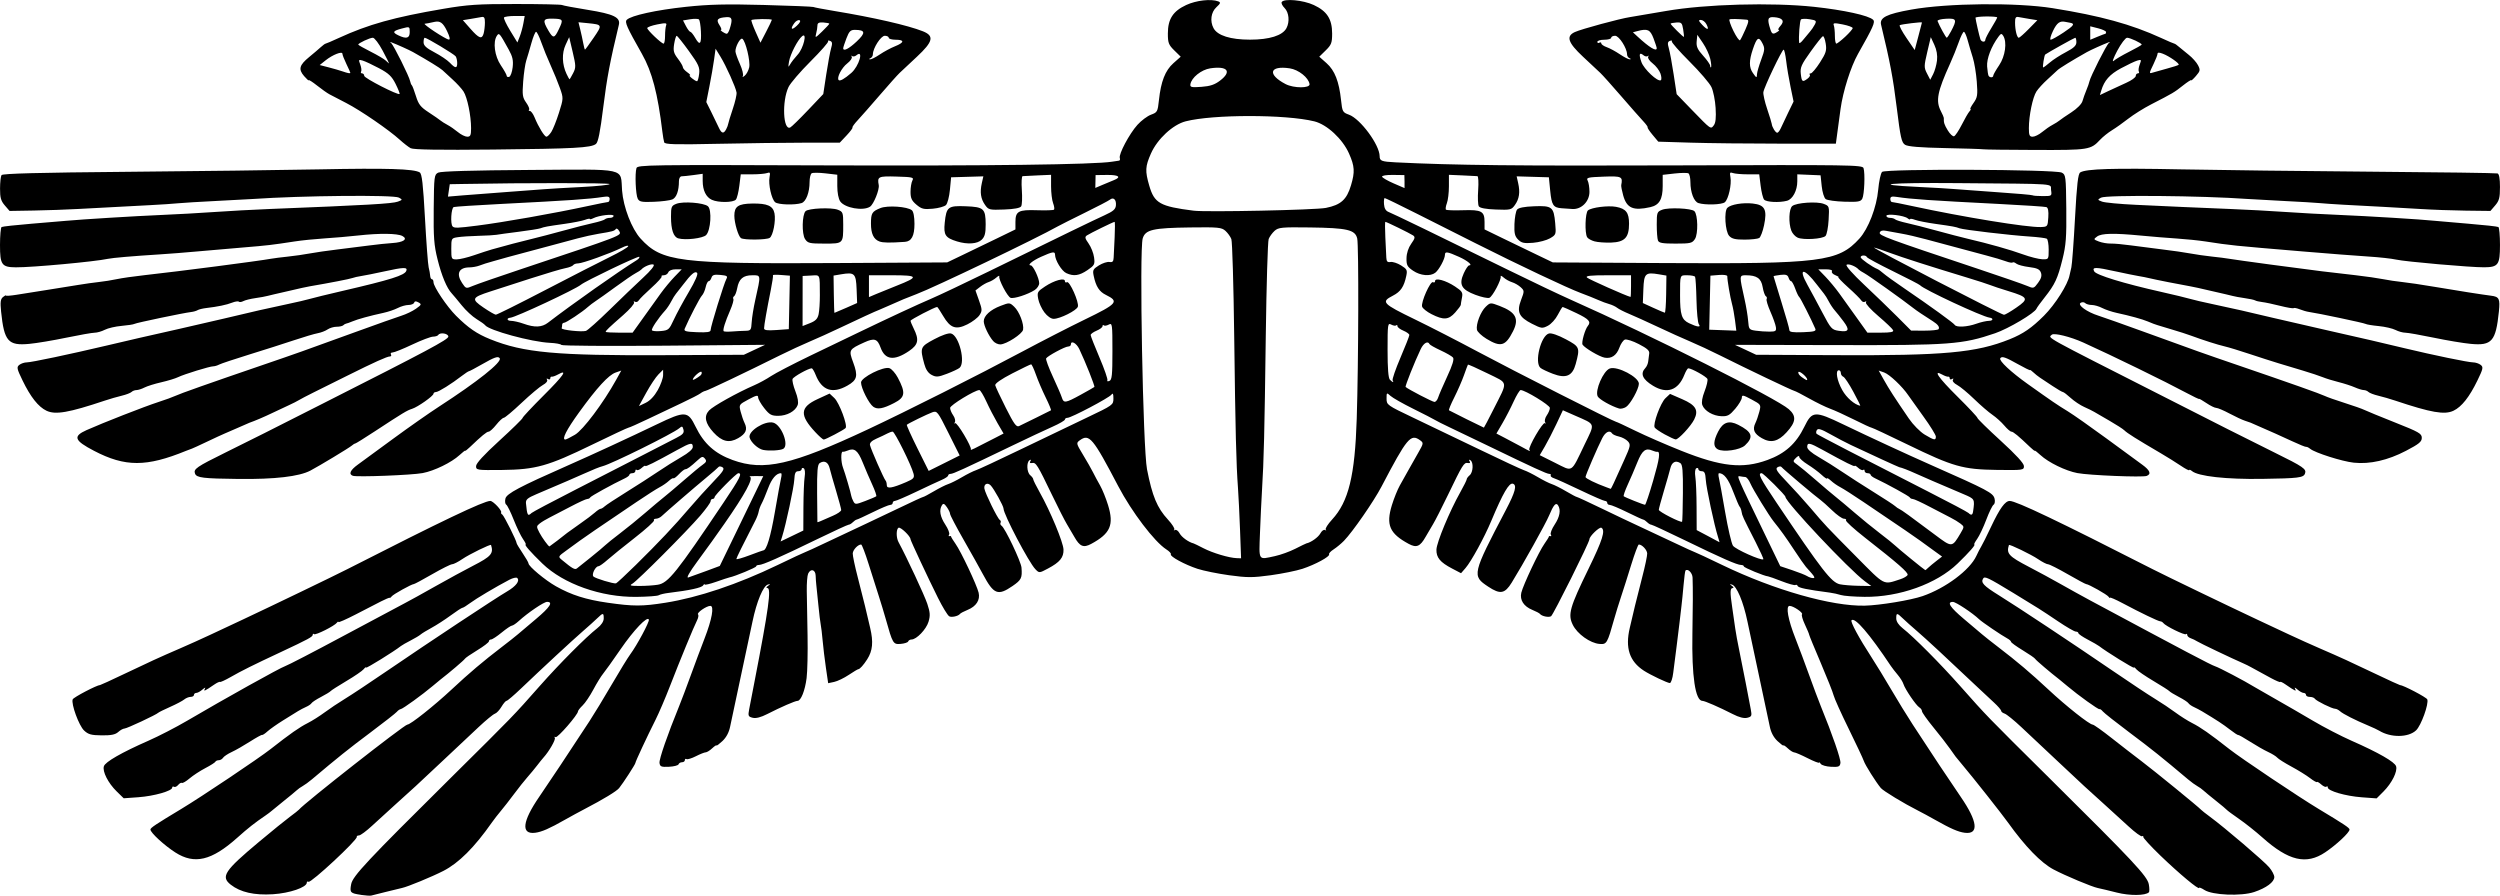 <?xml version="1.0" encoding="UTF-8" standalone="no"?>
<!-- Created with Inkscape (http://www.inkscape.org/) -->
<svg xmlns:rdf="http://www.w3.org/1999/02/22-rdf-syntax-ns#" xmlns="http://www.w3.org/2000/svg" xmlns:cc="http://web.resource.org/cc/" xmlns:dc="http://purl.org/dc/elements/1.1/" xmlns:svg="http://www.w3.org/2000/svg" xmlns:inkscape="http://www.inkscape.org/namespaces/inkscape" xmlns:sodipodi="http://sodipodi.sourceforge.net/DTD/sodipodi-0.dtd" xmlns:ns1="http://sozi.baierouge.fr" xmlns:xlink="http://www.w3.org/1999/xlink" id="svg2769" viewBox="0 0 1263 452.48" version="1.0" inkscape:version="0.91 r13725">
  <g id="layer1" transform="translate(335.93 -55.37)">
    <path id="path2866" style="fill:#000000" d="m-153.66 507.43c-5.33-0.79-5.65-1.14-4.86-5.37 0.77-4.08 7.88-11.67 50.55-53.94 31.683-31.38 31.168-30.84 44.726-46.19 10.019-11.33 23.353-24.73 29.065-29.19 2.046-1.6 3.25-3.43 3.25-4.93 0-2.94-0.318-2.95-3.229-0.13-1.276 1.24-4.559 4.2-7.295 6.57-5.317 4.61-20.507 18.69-31.233 28.93-3.598 3.44-6.899 6.25-7.335 6.25-0.437 0-1.592 1.35-2.567 3-0.976 1.66-2.469 3.23-3.318 3.5-0.85 0.27-4.546 3.3-8.214 6.75-3.668 3.44-11.99 11.26-18.49 17.37-12.87 12.11-14.85 13.95-23.82 21.98-3.3 2.96-8.42 7.64-11.39 10.39-2.97 2.76-6 5.01-6.75 5.01s-1.25 0.34-1.12 0.75c0.46 1.46-23.16 23.42-24.38 22.66-0.47-0.29-0.86-0.09-0.86 0.43 0 2.37-8.65 5.34-17.12 5.87-9.4 0.59-16.46-1.01-21.32-4.84-5.14-4.04-3.17-7.03 14.28-21.62 6.41-5.37 13.46-11.08 15.66-12.7s4.23-3.22 4.5-3.55c2.71-3.32 53.3-43 54.82-43 1.54 0 13.56-9.54 22.28-17.68 9.033-8.43 15.894-14.24 25.401-21.51 3.3-2.52 6.974-5.42 8.163-6.45 1.19-1.02 5.353-4.54 9.25-7.82 6.961-5.87 8.673-8.54 5.471-8.54-1.615 0-9.679 5.46-14.373 9.74-1.37 1.24-2.898 2.26-3.397 2.26s-2.83 1.58-5.179 3.5c-2.349 1.93-4.758 3.5-5.353 3.5s-1.082 0.42-1.082 0.93-2.666 2.55-5.925 4.53c-3.26 1.98-6.076 3.92-6.246 4.32-0.27 0.59-7.9 7.09-12.33 10.49-0.55 0.43-2.35 1.91-4 3.31-5.09 4.3-14.95 11.43-16 11.58-0.55 0.08-1.45 0.7-2 1.37s-6.62 5.43-13.5 10.58c-10.91 8.16-16.23 12.43-29.41 23.54-1.6 1.35-3.7 2.88-4.67 3.4s-2.36 1.51-3.09 2.2-3.58 3.04-6.33 5.23-5.51 4.44-6.13 5-2.12 1.7-3.34 2.52c-5.28 3.58-8.64 6.22-14.21 11.2-12.94 11.54-21.56 13.59-31.24 7.4-5.59-3.58-12.58-10.01-12.58-11.59 0-0.85 2.63-2.6 15.64-10.43 9.97-5.99 39.08-25.5 45.07-30.21 9.93-7.79 14.52-11 18.79-13.16 2.2-1.11 6.02-3.53 8.49-5.36 2.47-1.84 7.08-4.92 10.25-6.85 3.17-1.92 12.85-8.34 21.51-14.27 20.91-14.3 54.597-36.6 60.384-39.97 4.601-2.68 6.651-5.41 5.15-6.84-0.43-0.41-2.215 0-3.966 0.92-6.663 3.48-16.939 9.59-19.911 11.83-1.697 1.28-3.407 2.33-3.797 2.33-0.38 0-3.04 1.73-5.9 3.84-2.87 2.11-7.21 4.92-9.66 6.25s-4.96 2.86-5.57 3.41c-0.62 0.55-2.88 1.9-5.02 3-2.15 1.1-4.37 2.37-4.93 2.82-3.43 2.71-17.53 11.45-17.56 10.87-0.02-0.38-0.58 0-1.25 0.83-0.67 0.84-4.59 3.53-8.72 5.97-4.12 2.45-7.72 4.75-8 5.12-0.27 0.37-2.41 1.67-4.75 2.89-2.34 1.21-4.53 2.64-4.85 3.17-0.33 0.53-1.56 1.38-2.75 1.89-1.18 0.52-3.05 1.5-4.15 2.18s-4.47 2.78-7.5 4.65c-3.02 1.88-6.55 4.36-7.83 5.51-1.28 1.16-2.52 1.98-2.76 1.83s-2.98 1.36-6.1 3.35c-3.11 1.99-7.27 4.37-9.23 5.27-1.97 0.91-3.94 2.22-4.38 2.9-0.44 0.69-1.41 1.25-2.16 1.25-0.76 0-1.52 0.34-1.71 0.75-0.18 0.42-2.48 1.88-5.11 3.25s-6.2 3.71-7.94 5.19-3.47 2.5-3.85 2.27c-0.39-0.24-1.25 0.23-1.93 1.04-0.67 0.82-1.62 1.23-2.11 0.93s-0.89-0.11-0.89 0.42c0 1.66-9.17 4.27-17 4.84l-7.5 0.54-3.58-3.5c-4.29-4.19-7.27-10.06-6.43-12.69 0.7-2.2 8.91-6.91 22.51-12.9 5.23-2.3 14-6.83 19.5-10.06 18.99-11.16 47.09-26.81 49.5-27.58 1.33-0.42 14.59-7.29 29.46-15.27s28.84-15.43 31.04-16.56 9.18-4.99 15.5-8.57c6.33-3.57 14.88-8.23 19.001-10.34 9.151-4.69 10.459-6.2 9.077-10.49-0.188-0.59-10.958 4.69-14.468 7.08-2.14 1.46-4.48 2.65-5.2 2.65-0.73 0-5.23 2.25-10.01 5s-8.96 5-9.3 5c-1.11 0-10.59 5.27-11.21 6.23-0.34 0.52-0.79 0.84-1 0.71s-2.19 0.69-4.39 1.82-7.94 4.09-12.75 6.57c-4.81 2.49-8.76 4.22-8.76 3.85-0.01-0.37-0.35-0.23-0.75 0.32-1.22 1.65-10.9 6.51-11.59 5.81-0.36-0.35-0.65-0.22-0.65 0.3 0 1.04-2.16 2.22-16 8.7-14.24 6.66-19.98 9.52-25.49 12.68-2.75 1.57-5.18 2.68-5.39 2.46-0.22-0.21-1.57 0.43-3.01 1.42-4.61 3.19-5.5 3.58-4.59 2.04 0.49-0.83 0.01-0.69-1.18 0.34-1.1 0.97-2.52 1.75-3.17 1.75-0.64 0-1.17 0.45-1.17 1s-0.75 1-1.67 1-2.38 0.59-3.25 1.3c-0.87 0.72-4.05 2.4-7.08 3.74-3.02 1.34-5.72 2.67-6 2.95-1 1.03-15.94 8.01-17.12 8.01-0.67 0-2.09 0.79-3.16 1.75-1.43 1.3-3.57 1.74-8.31 1.69-5.3-0.05-6.82-0.47-8.92-2.45-2.6-2.44-6.63-13.45-5.76-15.73 0.4-1.05 12.28-7.26 13.87-7.26 0.25 0 5.51-2.41 11.68-5.36 13.06-6.24 18.43-8.7 28.72-13.14 4.13-1.78 11.1-4.93 15.5-6.99s11.6-5.44 16-7.5c15.16-7.12 46.02-21.99 53-25.55 47.49-24.23 68.926-34.46 72.196-34.46 1.465 0 6.152 5.03 5.47 5.87-0.184 0.22 0.085 0.69 0.599 1.02 0.883 0.58 7.236 13.27 7.236 14.46 0 0.3 1.35 2.55 3 5 1.65 2.44 3 4.79 3 5.2 0 1.48 8.401 8.49 13.868 11.57 7.797 4.4 15.136 6.74 26.132 8.31 12.949 1.86 17.479 1.86 29.181 0 16.642-2.65 36.476-9.31 56.598-19.01 7.326-3.53 13.501-6.42 13.721-6.42s5.935-2.63 12.7-5.85 15-7.1 18.299-8.62c3.3-1.53 11.02-5.19 17.16-8.15 6.13-2.96 11.4-5.38 11.7-5.38 0.31 0 2.75-1.29 5.45-2.88 2.69-1.59 5.92-3.21 7.19-3.62 1.27-0.4 4.42-1.97 7-3.5 2.58-1.52 5.75-3.1 7.04-3.51s11.37-5.1 22.4-10.43c11.04-5.32 26.14-12.57 33.56-16.1 13.29-6.32 13.5-6.47 13.5-9.71 0-2.41-0.26-2.93-1-1.94-1.21 1.62-20.31 11.69-22.17 11.69-0.73 0-1.33 0.39-1.33 0.87 0 0.47-2.81 2.11-6.25 3.63s-12.55 5.8-20.25 9.51c-24.87 11.98-29.98 14.32-31.25 14.32-0.69 0.01-1.25 0.38-1.25 0.83s-1.46 1.44-3.25 2.21-7.6 3.47-12.92 6.02c-5.32 2.54-10.16 4.61-10.75 4.61s-1.08 0.45-1.08 1-0.57 1-1.28 1c-0.7 0-4.64 1.66-8.75 3.68s-7.784 3.71-8.169 3.75-1.262 0.64-1.95 1.32c-0.687 0.69-1.632 1.25-2.099 1.25-0.468 0-7.69 3.33-16.05 7.39-18.782 9.13-27.404 12.95-29.268 12.95-0.788 0-1.433 0.32-1.433 0.71 0 0.61-10.673 5.04-13.5 5.59-0.55 0.11-3.587 1.11-6.75 2.23-3.162 1.11-5.756 1.71-5.765 1.33-0.008-0.38-0.346-0.18-0.75 0.45-0.773 1.21-6.742 2.51-17.518 3.82-2.081 0.25-4.3 0.78-4.931 1.17-0.631 0.39-5.678 0.76-11.216 0.83-17.864 0.22-36.883-6.52-47.57-16.85-5.906-5.72-9.322-9.62-8.422-9.62 0.307 0-0.308-1.23-1.366-2.75-1.059-1.51-3.17-5.9-4.691-9.75-1.522-3.85-3.222-7.29-3.779-7.64s-0.737-1.74-0.4-3.08c0.628-2.5 7.083-5.92 31.658-16.76 12.512-5.52 30.795-13.97 44.803-20.7 14.388-6.92 15.711-6.84 19.618 1.18 4.167 8.56 9.715 13.56 18.681 16.82 15.81 5.75 29.831 2.58 68.397-15.5 19.76-9.27 55.58-27.31 78-39.29 9.9-5.29 24.08-12.56 31.5-16.16 16.55-8.03 17.49-9.12 10.72-12.45-3.38-1.65-5.07-4.28-6.19-9.64-0.6-2.88-0.33-3.43 2.65-5.28 1.83-1.14 4.22-1.91 5.32-1.72 1.55 0.27 2.03-0.23 2.12-2.21 0.06-1.41 0.29-6.05 0.5-10.32 0.21-4.26 0.2-7.75-0.02-7.75-0.61 0-12.4 5.78-13.99 6.85-1.15 0.78-1 1.49 0.85 4.1 1.23 1.73 2.48 4.87 2.76 6.99 0.48 3.56 0.24 4.02-3.33 6.45-4.18 2.83-6.95 3.23-10.7 1.52-2.34-1.07-5.69-6.57-5.69-9.35 0-1.71-1.25-1.51-7.12 1.13-4.3 1.94-7.12 4.31-5.12 4.31 1.16 0 4.24 6.55 4.24 9.01 0 1.07-1.02 2.62-2.26 3.43-3.44 2.25-10.59 4.56-12.21 3.94-1.6-0.62-6.16-9.32-5.69-10.85 0.17-0.53-0.51-0.25-1.51 0.63-1.01 0.89-2.73 1.89-3.83 2.24s-3.06 1.45-4.35 2.45l-2.35 1.81 1.79 5.06c1.64 4.6 1.66 5.26 0.24 7.42-0.85 1.3-3.59 3.39-6.08 4.63-5.83 2.92-8.66 1.94-12.27-4.21-1.47-2.51-2.83-4.56-3.03-4.56-1.15 0-13.45 6.38-13.45 6.98 0 0.39 0.7 2.12 1.56 3.84 2.89 5.8 2.4 8.22-2.31 11.43-7.51 5.1-12.11 4.55-14.37-1.71-1.62-4.48-3.14-4.97-8.22-2.65-7.833 3.56-7.973 3.81-5.641 10.11 2.552 6.9 2.045 8.93-2.939 11.75-7.56 4.28-12.9 2.45-16.038-5.5-0.706-1.78-1.594-3.25-1.974-3.25-1.658 0-9.212 4.22-9.663 5.39-0.274 0.72 0.368 3.51 1.425 6.21 1.227 3.13 1.642 5.65 1.146 6.97-1.161 3.1-5.404 5.43-9.855 5.43-3.397 0-4.384-0.54-7.036-3.89-1.696-2.14-3.084-4.59-3.084-5.45 0-1.26-0.922-1.06-4.873 1.06-4.838 2.6-4.866 2.64-3.953 6.2 0.507 1.97 1.394 4.54 1.972 5.7 1.605 3.24 0.704 5.4-3.191 7.65-4.568 2.64-8.211 1.8-12.527-2.91-4.192-4.58-4.909-8.17-2.211-11.07 2.053-2.2 14.275-9.02 22.783-12.71 2.475-1.07 6.3-3.16 8.5-4.64 2.2-1.47 11.2-6.15 20-10.39 8.8-4.23 19.6-9.43 24-11.55 15.239-7.35 30.029-14.22 36.999-17.2 3.85-1.64 16.9-7.83 29-13.74 38.13-18.66 52.83-25.79 58.53-28.39 4.41-2.01 5.57-3.03 5.73-5.04 0.24-2.88-1.27-4.27-3.05-2.82-0.67 0.54-6.38 3.53-12.71 6.63-6.32 3.11-12.4 6.17-13.5 6.79-10.92 6.17-62.68 30.99-71.5 34.29-4.7 1.76-7.81 3.06-14.5 6.06-2.2 0.98-4.22 1.86-4.5 1.95-1.06 0.33-10.887 4.84-19.499 8.96-4.95 2.36-11.925 5.52-15.5 7.02s-10.325 4.63-15 6.95c-17.359 8.64-36.535 17.78-37.649 17.95-0.632 0.1-1.757 0.66-2.5 1.25s-4.951 2.75-9.351 4.82c-4.4 2.06-12.123 5.72-17.162 8.14-5.039 2.41-9.479 4.38-9.866 4.38s-8.621 3.86-18.299 8.56c-22.373 10.89-28.473 12.6-45.573 12.8-12.668 0.14-13.1 0.07-13.1-1.95 0-1.39 3.925-5.67 11.75-12.83 6.463-5.9 11.75-11.08 11.75-11.5s4.807-5.55 10.681-11.41c10.114-10.08 12.398-13.44 7.155-10.53-1.285 0.71-2.673 1.19-3.086 1.08-0.412-0.12-0.75 0.26-0.75 0.84 0 0.59-0.519 0.74-1.154 0.35-0.7-0.43-0.884-0.28-0.467 0.4 0.393 0.63-0.502 1.75-2.096 2.6-1.53 0.82-6.381 4.89-10.78 9.04-4.399 4.16-8.449 7.55-9 7.55s-2.259 1.58-3.795 3.5c-1.536 1.93-3.264 3.5-3.84 3.5-0.974 0-3.603 2.17-9.475 7.8-1.316 1.26-2.394 2.09-2.394 1.85 0-0.25-1.29 0.74-2.86 2.2-4.03 3.72-12.73 7.97-18.64 9.08-5.45 1.04-33.23 2.11-35.25 1.37-2.23-0.82-1.33-2.85 2.5-5.63 2.06-1.5 10.1-7.38 17.85-13.07 7.76-5.7 18.18-13 23.16-16.23 19.563-12.68 31.897-22.5 30.702-24.43-0.76-1.23-2.65-0.59-8.981 3.05-3.289 1.88-6.239 3.45-6.557 3.47s-1.894 1.06-3.504 2.29c-5.32 4.11-11.9 8.22-13.17 8.24-0.69 0.01-1.25 0.39-1.25 0.84 0 1.13-7.94 6.73-10.81 7.63-2.53 0.79-4.55 2.01-18.7 11.29-5.24 3.44-9.76 6.25-10.05 6.25s-1.07 0.48-1.73 1.06c-1.3 1.14-16.49 10.3-20.91 12.62-5.71 3-17.98 4.43-36.3 4.22-17.9-0.2-21.17-0.6-21.97-2.68-0.89-2.33 0.67-3.41 15.47-10.72 7.43-3.66 16.2-8.03 19.5-9.71 3.3-1.67 16.58-8.39 29.5-14.93 52.81-26.72 63.5-32.42 63.5-33.88 0-1.59-4.19-2.29-5.08-0.84-0.3 0.47-1.47 0.86-2.62 0.86-1.14 0-5.89 1.8-10.54 4s-9.11 4-9.92 4c-0.8 0-1.18 0.45-0.84 1s0.12 1-0.49 1c-1.44 0-7.79 2.86-21.51 9.7-6.05 3.01-13.7 6.81-17 8.45s-6.67 3.4-7.5 3.92c-0.82 0.52-3.07 1.66-5 2.54-1.92 0.87-5.75 2.67-8.5 3.99-4.11 1.98-8.76 3.96-11.5 4.91-0.27 0.09-2.75 1.17-5.5 2.4-2.75 1.22-5.9 2.59-7 3.04s-5.15 2.32-9 4.16c-3.85 1.83-7.22 3.39-7.5 3.45-0.27 0.06-1.62 0.57-3 1.13-20.02 8.2-30.78 8.2-46.5-0.01-10.02-5.23-10.78-7.31-3.79-10.45 8.02-3.6 29.39-11.96 36.29-14.19 3.58-1.16 7.4-2.55 8.5-3.09 2.12-1.05 17.66-6.54 44-15.55 17.6-6.02 20.54-7.07 47.5-16.88 10.18-3.7 20.44-7.34 22.8-8.09 2.37-0.75 5.68-2.34 7.36-3.54 2.8-1.99 2.91-2.27 1.26-3.19-1.28-0.72-1.93-0.67-2.2 0.14-0.21 0.64-1.5 1.16-2.85 1.16-1.36 0-3.8 0.69-5.43 1.54-1.63 0.84-4.87 1.94-7.2 2.44-6.75 1.46-13.04 3.18-15.74 4.33-1.37 0.58-2.8 1.08-3.17 1.12-0.36 0.04-1 0.41-1.41 0.82-0.41 0.42-1.93 0.75-3.36 0.75-1.44 0-3.5 0.62-4.59 1.37-1.08 0.75-3.32 1.6-4.97 1.9s-7.05 1.9-12 3.56-15.07 4.89-22.5 7.18c-7.42 2.3-14.28 4.58-15.24 5.08-0.95 0.5-2.3 0.91-3 0.9-1.73-0.02-14.69 3.97-17.76 5.46-1.37 0.68-5.2 1.84-8.5 2.6-3.3 0.75-7.12 1.94-8.5 2.65-1.37 0.71-3.2 1.29-4.05 1.3-0.85 0-1.98 0.43-2.5 0.95-0.52 0.51-2.75 1.37-4.95 1.89s-6.02 1.63-8.5 2.46c-18.31 6.12-24.98 7.28-29.51 5.13-4.11-1.95-8.06-6.94-12.1-15.29-2.9-5.98-3.06-6.76-1.61-7.89 0.88-0.68 2.57-1.25 3.75-1.25 2.29 0 21.43-4.03 40.47-8.53 13.68-3.23 18.08-4.24 36.5-8.38 7.7-1.73 17.83-4.07 22.5-5.19 13.45-3.23 23.86-5.61 32.5-7.4 4.4-0.92 9.35-2.07 11-2.57 1.65-0.49 9.08-2.31 16.5-4.03 24.47-5.68 31.39-7.85 32.27-10.15 0.74-1.94-1.25-1.88-11.27 0.32-4.67 1.02-9.85 2.06-11.5 2.3s-3.67 0.7-4.5 1.02c-1.29 0.49-11.19 2.42-21.5 4.18-1.65 0.28-5.89 1.21-9.43 2.07-3.54 0.85-7.29 1.71-8.33 1.91-1.05 0.21-2.65 0.59-3.57 0.86s-3.68 0.78-6.13 1.12c-2.46 0.35-5.21 1.03-6.12 1.52s-1.93 0.61-2.26 0.28c-0.32-0.33-1.85-0.11-3.38 0.49-2.86 1.13-7.32 2.05-13.06 2.72-1.8 0.21-3.79 0.7-4.4 1.08-0.62 0.38-2.07 0.8-3.22 0.93-3.77 0.43-27.8 5.46-28.67 6-0.47 0.29-3.38 0.74-6.48 1.01s-6.92 1.15-8.49 1.97c-1.57 0.81-3.89 1.48-5.16 1.48-1.26 0.01-7.7 1.14-14.3 2.51-6.6 1.38-15.02 2.79-18.71 3.13-10.68 1.01-12.69-1.29-14.23-16.25-0.49-4.81-0.3-6.36 0.91-7.37 0.84-0.7 1.53-1.06 1.53-0.8s2.36 0.09 5.25-0.37c2.89-0.47 9.75-1.56 15.25-2.42s12.7-2.01 16-2.57c3.3-0.55 8.03-1.22 10.5-1.48 2.48-0.26 6.53-0.91 9-1.44 2.48-0.53 8.78-1.44 14-2.01 17.89-1.98 57.18-7.08 64-8.31 1.38-0.25 5.2-0.74 8.5-1.08 3.3-0.35 8.25-1.06 11-1.58s9.05-1.43 14-2.02 12.15-1.49 16-2.01c3.85-0.51 9.14-1.07 11.75-1.23 5.63-0.36 7.94-2 5.03-3.56-2.51-1.34-11.61-1.45-22.28-0.26-4.67 0.52-12.36 1.19-17.08 1.48-4.72 0.3-11.47 0.98-15 1.53-11.9 1.82-13.39 2-26.42 3.08-7.15 0.59-17.5 1.49-23 1.99-5.5 0.51-14.05 1.18-19 1.49-13.23 0.83-23.73 1.73-26 2.23-6.57 1.43-38.32 4.36-46.5 4.29-7.14-0.06-8-1.27-8-11.28 0-4.72 0.37-8.8 0.81-9.08 0.45-0.27 7.31-1.03 15.25-1.68s15.79-1.32 17.44-1.47c7.41-0.7 35.27-2.41 48-2.94 7.7-0.32 19.85-1 27-1.51s19.53-1.18 27.5-1.5c49.52-1.96 62.21-2.69 65-3.73 2.4-0.89 2.42-0.97 0.54-2.03-2.62-1.46-48.84-1.02-74.04 0.71-2.75 0.19-11.3 0.65-19 1.02-7.7 0.38-16.02 0.89-18.5 1.13-2.47 0.25-8.77 0.67-14 0.94-16.91 0.86-26.3 1.35-36.5 1.94-5.5 0.31-15.55 0.67-22.33 0.79l-12.33 0.21-2.42-2.8c-1.95-2.27-2.42-3.9-2.4-8.5 0.01-3.13 0.34-6.2 0.75-6.81 0.52-0.79 18.94-1.27 63.23-1.66 34.38-0.3 78.19-0.86 97.36-1.24 34.03-0.68 47.76-0.27 50.68 1.54 1.12 0.69 1.71 5.82 2.66 23.18 0.67 12.26 1.51 23.42 1.86 24.79 0.36 1.38 0.7 3.29 0.76 4.25 0.06 0.97 0.46 1.75 0.9 1.75 0.43 0 0.78 0.67 0.78 1.48 0 2.27 6.77 12.35 11.38 16.95 6.213 6.19 10.488 9.13 17.285 11.87 16.907 6.83 33.282 8.33 87.98 8.06l40.144-0.2 5.356-2.51 5.356-2.52-51.19 0.44c-28.155 0.24-51.419 0.07-51.697-0.38-0.279-0.46-2.878-0.93-5.776-1.06-9.355-0.43-30.957-6.32-32.79-8.95-0.301-0.43-2.234-1.81-4.296-3.06-2.063-1.25-5.442-4.38-7.502-6.95-2.06-2.56-4.33-5.27-5.03-6.02-2.49-2.63-5.11-8.9-7.18-17.22-1.78-7.11-2.08-11.1-1.93-25.58 0.16-16.37 0.26-17.2 2.28-18.21 1.36-0.69 17.655-1.17 45.939-1.35 50.501-0.33 46.031-1.33 46.946 10.46 0.65 8.37 4.886 19.33 9.365 24.23 10.725 11.73 19.306 12.81 98.361 12.35l56.499-0.33 8-3.84c4.4-2.11 12.16-5.86 17.25-8.33l9.25-4.5v-3.79c0-5.39 1.54-6.22 10.9-5.9 4.42 0.15 8.28 0.02 8.59-0.29s0.1-1.79-0.46-3.27c-0.57-1.49-1.03-5.32-1.03-8.52v-5.81l-6.75 0.29c-3.71 0.16-7.15 0.33-7.63 0.38-0.49 0.05-0.66 3.2-0.39 7s0.12 7.51-0.33 8.24c-0.53 0.87-3.49 1.43-8.61 1.62-7.41 0.28-7.88 0.17-9.63-2.3-2.19-3.09-2.69-6.42-1.64-11.06l0.77-3.4-8.15 0.24-8.14 0.24-0.6 6.32c-0.33 3.48-1.23 6.94-2 7.7-0.77 0.75-3.77 1.59-6.66 1.85-4.56 0.42-5.67 0.14-8.25-2.03-2.4-2.02-2.99-3.3-2.99-6.49 0-2.19 0.42-4.76 0.94-5.72 0.85-1.59 0.14-1.77-8-2-9.25-0.27-9.82 0-9 4.3 0.44 2.28-2.59 9.77-4.42 10.93-3.55 2.27-12.7 0.65-15.017-2.66-0.908-1.29-1.502-4.39-1.502-7.82v-5.68l-5.946-0.69c-3.271-0.38-6.421-0.4-7-0.04-0.58 0.36-1.054 2.36-1.054 4.44 0 5.2-1.789 9.89-4.047 10.61-3.457 1.1-11.822 0.84-13.329-0.41-1.85-1.54-3.539-9.1-2.845-12.73 0.431-2.25 0.229-2.59-1.212-2.04-0.952 0.36-4.342 0.66-7.533 0.66h-5.803l-0.712 5.75c-0.391 3.17-1.173 6.32-1.737 7-1.272 1.55-8.84 1.64-12.124 0.14-2.98-1.35-4.658-4.8-4.658-9.57v-3.59l-4.639 0.64c-2.552 0.35-5.252 0.63-6 0.63-0.765 0-1.36 1.04-1.36 2.38 0 4.95-1.248 8.41-3.352 9.31-1.181 0.5-5.375 1.04-9.321 1.19-6.104 0.24-7.316 0.01-8.13-1.55-1.059-2.02-1.51-12.77-0.65-15.48 0.515-1.62 6.235-1.7 94.75-1.38 82.121 0.3 136.68-0.39 145.55-1.86 1.46-0.24 3.03-0.48 3.48-0.52 0.46-0.05 0.64-0.65 0.4-1.34-0.67-1.88 4.85-12.27 8.89-16.74 1.95-2.17 5.05-4.48 6.89-5.15 3.16-1.14 3.37-1.52 3.98-7.28 1.01-9.501 3.18-15.053 7.32-18.728l3.69-3.275-3.25-3.187c-2.86-2.81-3.25-3.818-3.24-8.536 0-7.284 2.57-11.282 9.26-14.395 5.07-2.359 12.59-3.215 16.17-1.84 1.36 0.521 1.22 0.974-0.92 2.952-2.72 2.527-3.34 7.034-1.44 10.583 2 3.735 8.57 5.806 18.42 5.806s16.42-2.071 18.42-5.806c1.72-3.216 1.28-7.955-0.96-10.187-1.12-1.12-1.76-2.47-1.44-3 1.18-1.905 10.82-1.017 16.21 1.492 6.69 3.113 9.26 7.111 9.27 14.395 0 4.718-0.38 5.726-3.25 8.536l-3.25 3.187 3.69 3.275c4.14 3.675 6.31 9.227 7.32 18.728 0.61 5.76 0.82 6.14 3.98 7.28 5.78 2.09 15.51 15.27 15.51 21 0 2.35 0.98 2.73 8 3.08 29.61 1.48 61.1 1.82 141.71 1.54 88.35-0.32 94.23-0.23 94.75 1.38 0.85 2.68 0.41 13.44-0.63 15.43-0.8 1.53-2.12 1.75-8.98 1.54-4.42-0.13-8.69-0.72-9.49-1.31-0.81-0.59-1.71-3.48-2.03-6.54l-0.57-5.48-5.88-0.25-5.88-0.25v3.55c0 4.64-2.34 9.04-5.21 9.81-3.91 1.05-10.49 0.7-11.57-0.61-0.56-0.68-1.35-3.83-1.74-7l-0.71-5.75h-5.8c-3.19 0-6.58-0.3-7.53-0.66-1.45-0.55-1.65-0.21-1.22 2.04 0.7 3.63-0.99 11.19-2.84 12.73-1.51 1.25-9.87 1.51-13.33 0.41-2.26-0.72-4.05-5.41-4.05-10.61 0-2.08-0.44-4.06-0.99-4.4-0.54-0.33-3.69-0.3-7 0.07l-6.01 0.68v5.65c0 6.72-1.72 9.65-6.25 10.67-8.65 1.94-11.89 0.55-13.7-5.9-0.65-2.34-1.1-4.69-1-5.21 0.86-4.36 0.29-4.64-8.95-4.3-8 0.29-8.82 0.49-8 2.01 0.49 0.93 0.9 3.48 0.9 5.67 0 4.88-4.09 8.98-8.65 8.66-1.57-0.11-3.97-0.27-5.35-0.37-4.27-0.29-5.11-1.55-5.82-8.74l-0.68-6.9-8.14-0.24-8.14-0.24 0.76 3.4c1.05 4.64 0.56 7.97-1.63 11.06-1.76 2.47-2.23 2.58-9.64 2.3-5.11-0.19-8.07-0.75-8.61-1.62-0.45-0.73-0.6-4.44-0.32-8.24 0.27-3.8 0.09-6.95-0.39-7-0.49-0.05-3.93-0.22-7.64-0.38l-6.75-0.29v5.81c0 3.2-0.46 7.03-1.03 8.52-0.56 1.48-0.77 2.96-0.46 3.27s4.18 0.44 8.59 0.29c9.37-0.32 10.9 0.51 10.9 5.9v3.79l9.25 4.5c5.09 2.47 12.85 6.22 17.25 8.33l8 3.84 56.5 0.33c79.06 0.46 87.64-0.62 98.36-12.35 4.53-4.96 8.73-15.85 9.52-24.71 0.38-4.26 1.26-8.31 1.96-9 1.64-1.64 87.46-1.29 90.77 0.37 2.02 1.01 2.12 1.84 2.29 18.21 0.14 14.49-0.16 18.47-1.94 25.59-2.43 9.75-3.77 12.62-8.98 19.22-2.09 2.63-3.95 5.2-4.14 5.71-0.82 2.19-14.13 10.1-20.91 12.42-16.54 5.65-22.76 6.12-79.93 5.98l-51.5-0.12 5.36 2.5 5.35 2.51 40.15 0.2c54.7 0.27 71.07-1.23 87.98-8.06 6.79-2.74 11.07-5.68 17.28-11.87 5.64-5.63 12.1-15.83 12.93-20.43 0.15-0.82 0.56-2.62 0.91-4 0.34-1.37 1.18-12.53 1.84-24.79 0.95-17.36 1.54-22.49 2.66-23.18 2.92-1.81 16.66-2.22 50.68-1.54 19.18 0.38 62.76 0.91 96.86 1.18 34.1 0.26 62.56 0.66 63.25 0.88 0.83 0.26 1.25 2.56 1.25 6.87 0 5.41-0.4 6.93-2.42 9.28l-2.41 2.8-12.34-0.15c-6.78-0.08-17.28-0.46-23.33-0.85-6.05-0.38-14.15-0.85-18-1.04-16.57-0.82-28.28-1.51-32.18-1.89-2.3-0.22-10.4-0.71-18-1.08-7.6-0.38-16.07-0.84-18.82-1.04-23.2-1.67-71.5-2.11-74.07-0.66-1.83 1.02-1.8 1.12 0.57 2.01 1.38 0.51 9.03 1.23 17 1.6 7.98 0.37 18.78 0.87 24 1.11 5.23 0.24 16.03 0.7 24 1.01 7.98 0.32 20.35 0.98 27.5 1.49 7.15 0.5 19.3 1.17 27 1.48 14.27 0.59 42.57 2.32 48 2.94 1.65 0.18 9.5 0.87 17.44 1.51 7.94 0.65 14.81 1.41 15.25 1.68 0.45 0.28 0.81 4.36 0.81 9.08 0 10.01-0.86 11.22-8.01 11.27-6.8 0.05-39.92-2.85-44.49-3.9-2.2-0.5-8.5-1.2-14-1.54s-20.35-1.5-33-2.56c-36.59-3.07-35.93-3.01-49.28-5.05-3.45-0.53-9.98-1.2-14.5-1.49s-12.65-0.96-18.07-1.48c-13.77-1.32-19.94-1.19-22.21 0.48-1.87 1.37-1.83 1.46 0.94 2.52 1.58 0.61 4.28 1.07 6 1.03s6.27 0.37 10.12 0.91 11.05 1.47 16 2.06 11.25 1.5 14 2.02 7.7 1.23 11 1.58c3.3 0.34 7.13 0.83 8.5 1.08 3.23 0.58 37.23 5.17 47 6.35 4.13 0.49 11.78 1.38 17 1.98 5.23 0.6 11.53 1.51 14 2.01 2.48 0.51 6.75 1.15 9.5 1.42s10.18 1.37 16.5 2.45c11.03 1.87 24.28 3.96 28.5 4.48 4.11 0.5 4.62 1.53 3.95 8.02-1.55 15.03-3.55 17.32-14.24 16.31-3.69-0.34-12.11-1.75-18.71-3.13-6.6-1.37-13.03-2.5-14.3-2.51-1.26 0-3.51-0.63-5-1.4-1.48-0.76-5.29-1.64-8.46-1.95-3.17-0.3-6.16-0.8-6.64-1.1-0.82-0.5-24.15-5.43-28.6-6.04-1.1-0.15-3.19-0.75-4.65-1.33-1.45-0.58-2.85-0.85-3.1-0.6s-3.34-0.27-6.85-1.16c-3.52-0.89-7.6-1.75-9.07-1.91-1.48-0.17-3.06-0.54-3.53-0.83-0.46-0.29-2.86-0.81-5.32-1.15-2.46-0.35-5.23-0.86-6.15-1.13s-2.52-0.65-3.56-0.86c-1.05-0.2-4.79-1.06-8.33-1.91-3.54-0.86-7.79-1.79-9.44-2.07-4.8-0.82-17.77-3.39-20.5-4.07-1.37-0.34-3.85-0.83-5.5-1.09-1.65-0.27-6.82-1.32-11.5-2.34-10.54-2.31-12.2-2.32-10.99-0.04 0.99 1.85 14.83 6.09 33.99 10.4 6.33 1.43 12.85 3 14.5 3.5 1.65 0.49 6.6 1.65 11 2.57 8.34 1.73 20.73 4.55 31 7.04 3.3 0.8 15 3.49 26 5.98 21.61 4.89 27.43 6.24 40.5 9.38 14.3 3.44 32.04 7.1 34.39 7.1 1.23 0 2.95 0.57 3.83 1.25 1.45 1.13 1.29 1.91-1.61 7.89-4.04 8.35-7.99 13.34-12.1 15.29-4.52 2.15-11.2 0.99-29.51-5.13-2.47-0.83-6.3-1.94-8.5-2.46s-4.43-1.38-4.95-1.89c-0.52-0.52-1.58-0.95-2.35-0.95s-2.81-0.62-4.55-1.39c-1.73-0.76-5.4-1.95-8.15-2.64-2.75-0.68-6.35-1.79-8-2.47-1.65-0.67-6.15-2.16-10-3.32s-9.47-2.85-12.5-3.76c-3.02-0.92-9.55-3.01-14.5-4.66s-10.57-3.37-12.5-3.81c-3.66-0.85-11.05-3.21-17-5.42-1.92-0.72-6.2-2.1-9.5-3.06s-6.67-1.99-7.5-2.27c-0.82-0.29-1.72-0.59-2-0.68-0.27-0.09-1.62-0.63-3-1.21-2.7-1.15-8.99-2.87-15.73-4.33-2.33-0.5-5.57-1.6-7.21-2.44-1.63-0.85-4.02-1.54-5.31-1.54s-2.78-0.43-3.31-0.95c-0.53-0.53-1.55-0.59-2.29-0.14-1.77 1.1 3.18 4.66 9.05 6.52 2.37 0.75 12.63 4.39 22.8 8.09 26.96 9.81 29.9 10.86 47.5 16.88 26.63 9.11 41.89 14.51 44 15.56 1.1 0.55 5.6 2.14 10 3.53s8.9 2.98 10 3.53 8.08 3.41 15.5 6.36c12.07 4.78 13.5 5.6 13.5 7.74 0 1.97-1.4 3.12-8 6.56-9.18 4.8-18.21 6.85-26.35 5.99-5.87-0.62-19.61-4.99-22.05-7.01-0.77-0.63-1.67-1.07-2-0.97-0.33 0.11-3.52-1.18-7.1-2.86-3.57-1.68-7.4-3.43-8.5-3.88-1.59-0.65-6.38-2.76-12.5-5.49-0.27-0.12-1.58-0.57-2.9-1-1.32-0.42-4.8-2.05-7.73-3.61-2.93-1.57-5.95-2.85-6.71-2.85s-3.02-1.11-5.02-2.47c-2-1.35-3.64-2.29-3.64-2.07 0 0.21-2.81-1.12-6.25-2.97-10.74-5.77-37.51-18.84-52.25-25.51-6.52-2.95-14.86-5.01-15.94-3.94-1.8 1.81-5.69-0.34 56.44 31.21 12.38 6.28 27 13.71 32.5 16.51s16.08 8.08 23.5 11.75c14.8 7.3 16.37 8.38 15.47 10.71-0.79 2.06-3.33 2.37-21.64 2.64-18.18 0.27-32.25-1.3-35.43-3.94-0.77-0.64-1.4-0.86-1.4-0.49s-1.91-0.62-4.25-2.21c-2.34-1.58-6.87-4.41-10.08-6.29-12.65-7.42-16.91-10.1-18.47-11.62-0.72-0.7-4.09-2.87-7.5-4.83s-6.87-3.97-7.7-4.47c-0.82-0.5-3.09-1.62-5.04-2.48s-5.02-2.9-6.82-4.54c-1.79-1.64-3.57-2.99-3.95-3s-2.71-1.37-5.19-3.02c-2.47-1.65-5.34-3.55-6.37-4.23s-2.57-1.91-3.43-2.74c-0.86-0.82-1.59-1.32-1.63-1.1s-2.76-1.12-6.05-2.97c-6.35-3.59-8.22-4.21-8.98-2.99-0.75 1.21 5.32 6.9 13.83 12.96 12.52 8.91 14.82 10.48 20.24 13.79 2.81 1.72 11.58 7.88 19.5 13.69s16.08 11.79 18.14 13.29c3.97 2.88 4.71 4.75 2.26 5.69-2.1 0.81-28.99-0.29-35.01-1.43-5.9-1.11-14.61-5.35-18.63-9.08-1.58-1.46-2.87-2.45-2.87-2.2 0 0.24-1.08-0.59-2.39-1.85-5.82-5.58-8.5-7.8-9.43-7.8-0.55 0-2.18-1.4-3.62-3.12-1.45-1.71-4.14-4.14-5.98-5.39-1.85-1.25-6-4.83-9.22-7.95-3.22-3.13-7.11-6.34-8.64-7.15-1.6-0.84-2.49-1.95-2.1-2.58 0.42-0.68 0.24-0.83-0.46-0.4-0.64 0.39-1.16 0.24-1.16-0.35 0-0.58-0.34-0.96-0.75-0.84-0.41 0.11-1.76-0.35-3-1.04-4.96-2.75-1.96 1.59 7.76 11.21 5.5 5.44 9.99 10.24 9.99 10.67s5.29 5.62 11.75 11.52c7.83 7.16 11.75 11.44 11.75 12.83 0 2.03-0.41 2.09-13.64 1.92-17.24-0.23-22.1-1.61-45.25-12.87-9.56-4.65-17.69-8.46-18.08-8.46-0.38 0-4.37-1.84-8.86-4.09s-9.95-4.73-12.12-5.52-6.9-3.1-10.5-5.12c-3.6-2.03-7-3.77-7.55-3.87-1.1-0.21-24.19-11.23-37.5-17.9-4.67-2.35-11.42-5.49-15-7-3.57-1.5-11-4.85-16.5-7.45-5.5-2.59-12.02-5.55-14.5-6.57-2.47-1.02-5.17-2.39-6-3.05-0.82-0.65-2.62-1.5-4-1.88-1.37-0.37-3.85-1.3-5.5-2.04-1.65-0.75-5.7-2.37-9-3.6-6.58-2.45-31.09-14.04-53-25.07-7.7-3.88-21.05-10.6-29.66-14.94s-15.93-7.9-16.26-7.9c-0.34 0-0.5 1.4-0.37 3.11 0.16 2.09 0.91 3.37 2.3 3.9 2.13 0.81 24.23 11.52 60.99 29.55 11.55 5.67 25.5 12.31 31 14.75 40.7 18.1 104.08 49.93 110.22 55.35 3.94 3.48 3.65 6.46-1.15 11.7-4.31 4.71-7.96 5.55-12.52 2.91-3.9-2.25-4.8-4.41-3.19-7.65 0.57-1.16 1.46-3.73 1.97-5.7 0.91-3.56 0.88-3.6-3.96-6.2-4.22-2.26-4.87-2.39-4.88-0.91-0.01 0.93-1.51 3.46-3.33 5.61-2.82 3.33-3.87 3.9-6.98 3.78-4.24-0.16-8.54-2.66-9.65-5.63-0.5-1.32-0.08-3.84 1.14-6.97 1.06-2.7 1.7-5.49 1.43-6.21-0.45-1.17-8.01-5.39-9.67-5.39-0.38 0-1.26 1.47-1.97 3.25-3.11 7.89-8.74 9.87-15.84 5.56-5.34-3.25-6.58-6.12-3.87-8.98 0.69-0.73 1.33-2.23 1.44-3.33 0.1-1.1 0.32-2.87 0.5-3.93 0.24-1.48-1.02-2.63-5.23-4.8-3.04-1.58-6.22-2.6-7.06-2.28s-2.09 2.14-2.77 4.05c-1.44 3.96-4.01 5.71-7.49 5.07-2.61-0.47-10.07-4.88-11.12-6.57-0.66-1.07 1.24-7.76 2.69-9.49 1.73-2.07 0.52-3.42-5.75-6.42-3.6-1.72-6.74-3.13-6.98-3.13s-1.35 1.79-2.47 3.98c-1.11 2.19-3.37 4.68-5.01 5.52-2.81 1.46-3.27 1.4-8.03-1.01-6.62-3.36-7.82-5.97-5.51-12.03 1.71-4.46 1.7-4.66-0.17-6.41-1.07-0.99-3.03-2.14-4.37-2.54-1.33-0.41-3.24-1.46-4.24-2.35-1.01-0.88-1.69-1.16-1.52-0.63 0.48 1.55-4.1 10.24-5.73 10.86-0.81 0.31-3.97-0.36-7.02-1.51-7.09-2.65-8.47-5.19-5.91-10.87 0.99-2.2 2.21-4.01 2.71-4.01 2.03 0-0.75-2.35-5.09-4.31-5.92-2.66-7.12-2.84-7.12-1.05 0 2.07-3 7.63-4.9 9.08-2.54 1.94-7.51 1.48-11.2-1.03-2.95-2.01-3.39-2.84-3.32-6.35 0.04-2.52 0.94-5.26 2.39-7.29 1.91-2.68 2.07-3.42 0.92-4.2-1.59-1.07-13.38-6.85-13.99-6.85-0.22 0-0.23 3.49-0.02 7.75 0.22 4.27 0.44 8.91 0.5 10.32 0.1 1.98 0.57 2.48 2.12 2.21 1.1-0.19 3.5 0.58 5.32 1.72 2.98 1.85 3.26 2.4 2.65 5.28-1.15 5.49-2.83 7.98-6.72 9.99-6.2 3.19-5.45 3.99 11.25 12.1 7.43 3.6 21.6 10.88 31.5 16.17 18.12 9.7 68.92 35.46 69.9 35.46 0.29 0 4.71 2.05 9.82 4.56 5.1 2.5 15.53 7.05 23.17 10.09 20.23 8.08 30.98 9.23 43.51 4.67 8.97-3.26 14.51-8.26 18.68-16.82 3.91-8.02 5.23-8.1 19.62-1.18 13.63 6.55 32.06 15.07 44.3 20.49 28.85 12.76 31.43 14.12 32.17 17.05 0.33 1.3 0.11 2.66-0.5 3.04-0.6 0.37-2.27 3.78-3.69 7.57-1.43 3.79-3.5 8.16-4.6 9.71-1.11 1.55-1.76 2.82-1.46 2.82 0.9 0-2.51 3.9-8.42 9.62-10.61 10.27-29.47 17.02-47 16.83-5.22-0.05-10.62-0.47-11.99-0.92-1.36-0.44-3.84-0.99-5.5-1.21-11.74-1.54-15.98-2.42-16.34-3.41-0.19-0.51-0.69-0.7-1.12-0.44-0.43 0.27-3.56-0.6-6.94-1.92-3.39-1.33-6.49-2.43-6.88-2.45-1.77-0.09-12.23-4.41-12.23-5.05 0-0.39-0.63-0.71-1.4-0.71-2 0-9.8-3.43-28.31-12.44-8.92-4.34-16.59-7.9-17.05-7.9s-1.4-0.56-2.09-1.25c-0.69-0.68-1.56-1.28-1.95-1.32-0.38-0.04-4.06-1.73-8.17-3.75s-8.05-3.68-8.75-3.68-1.28-0.45-1.28-1-0.5-1-1.12-1c-0.61 0-6.19-2.42-12.38-5.39-6.2-2.97-12.23-5.7-13.4-6.07-1.17-0.38-1.92-1.02-1.66-1.44s-0.07-0.76-0.73-0.77c-1.27 0-7.93-3.06-31.21-14.33-7.7-3.72-16.47-7.94-19.5-9.36-3.02-1.42-6.17-3.01-7-3.53-0.82-0.52-5.77-3.07-11-5.66-5.22-2.59-10.4-5.52-11.5-6.52-1.96-1.77-2-1.74-2 1.4 0 3.13 0.31 3.35 13.5 9.63 7.43 3.53 22.53 10.78 33.56 16.1 11.03 5.33 21.11 10.02 22.4 10.43s4.46 1.99 7.04 3.51c2.58 1.53 5.73 3.1 7 3.5 1.27 0.41 4.51 2.03 7.2 3.62s5.13 2.88 5.43 2.88 6.02 2.65 12.71 5.89c6.69 3.23 14.86 7.12 18.16 8.63 3.3 1.52 11.09 5.17 17.31 8.12s11.48 5.36 11.7 5.36 6.39 2.89 13.71 6.42c26.14 12.6 55.18 20.87 71.9 20.48 7.63-0.19 23.17-2.75 29.2-4.83 11.61-4 23.86-13.16 27.14-20.29 0.82-1.8 1.94-3.95 2.47-4.78 0.54-0.82 2.78-5.32 4.99-10 4.37-9.25 7.07-13 9.4-13 3.26 0 24.77 10.27 72.18 34.46 6.99 3.56 37.84 18.43 53 25.55 4.4 2.06 11.6 5.44 16 7.5s11.38 5.21 15.5 6.99c10.29 4.44 15.66 6.9 28.72 13.14 6.17 2.95 11.43 5.36 11.68 5.36 1.6 0 13.47 6.21 13.87 7.26 0.86 2.24-3.13 13.27-5.66 15.64-3.91 3.68-12.77 3.77-18.61 0.19-0.82-0.51-3.3-1.67-5.5-2.58-6.61-2.75-12.86-5.93-14.29-7.26-0.75-0.68-1.85-1.25-2.46-1.25-1.56 0-9.62-3.98-10.3-5.08-0.31-0.51-1.44-0.92-2.51-0.92s-1.94-0.45-1.94-1-0.53-1-1.17-1-2.07-0.78-3.17-1.75c-1.18-1.03-1.66-1.17-1.18-0.34 0.92 1.56 0.02 1.15-4.73-2.14-1.51-1.05-2.75-1.64-2.75-1.32 0 0.31-2.14-0.58-4.75-1.99-7.88-4.26-8.19-4.42-10-5.46-0.96-0.55-2.73-1.43-3.92-1.94-5.59-2.43-21.99-10.25-23.33-11.13-0.82-0.54-2.29-1.25-3.25-1.57-0.96-0.33-1.75-1.06-1.75-1.64s-0.29-0.76-0.64-0.41c-0.66 0.66-10.35-4.11-11.47-5.64-0.34-0.46-1.01-0.84-1.5-0.85-1.01-0.01-9.9-4.29-19.14-9.21-3.44-1.83-6.26-3.05-6.26-2.71-0.01 0.33-0.35 0.1-0.75-0.51-0.72-1.08-10.13-6.39-11.34-6.39-0.34 0-4.52-2.25-9.3-5s-9.24-5-9.91-5-2.94-1.16-5.04-2.59c-3.44-2.34-14.54-7.72-14.73-7.14-1.39 4.34-0.15 5.69 10.08 11.02 4.68 2.43 11.88 6.34 16 8.68 4.13 2.35 10.88 6.08 15 8.3 48 25.75 60.95 32.58 63.04 33.24 2.09 0.65 15.08 7.49 19.96 10.5 0.83 0.51 5.55 3.22 10.5 6.03 4.95 2.8 13.5 7.75 19 11s14.28 7.8 19.5 10.1c13.6 5.99 21.82 10.7 22.51 12.9 0.83 2.59-2.14 8.52-6.36 12.75l-3.48 3.48-7.58-0.56c-8.12-0.61-17.09-3.21-17.09-4.97 0-0.59-0.3-0.77-0.67-0.4s-1.54-0.12-2.6-1.08c-1.07-0.97-2.06-1.53-2.2-1.26-0.15 0.28-1.73-0.62-3.52-2-1.78-1.37-6-3.98-9.38-5.8-3.37-1.82-6.58-3.85-7.13-4.5-0.55-0.66-2.61-1.94-4.57-2.85-1.97-0.9-6.13-3.28-9.24-5.27s-5.8-3.5-5.97-3.35c-0.16 0.15-2.08-1.11-4.26-2.8-3.49-2.7-6.44-4.63-13.94-9.13-1.11-0.67-2.99-1.65-4.17-2.19-1.19-0.54-2.42-1.41-2.75-1.94-0.32-0.53-2.5-1.96-4.84-3.17-2.34-1.22-4.48-2.52-4.76-2.89-0.27-0.37-3.87-2.67-8-5.12-4.12-2.44-8.05-5.13-8.72-5.97-0.67-0.83-1.23-1.21-1.25-0.83-0.02 0.58-14.09-8.14-17.56-10.87-0.56-0.45-3.15-1.93-5.75-3.3-2.59-1.36-4.72-2.82-4.72-3.25 0-0.42-0.58-0.77-1.29-0.77-0.7 0-4.79-2.36-9.07-5.25-8.46-5.7-10.13-6.76-22.46-14.25-12.91-7.84-14.5-8.6-15.29-7.31-1.28 2.07 0.22 3.67 7.95 8.47 9.77 6.07 37.12 24.21 57.41 38.08 8.66 5.92 18.34 12.34 21.51 14.26 3.17 1.93 7.78 5.01 10.25 6.85 2.47 1.83 6.29 4.25 8.49 5.36 4.27 2.16 8.86 5.37 18.79 13.16 5.99 4.71 35.11 24.22 45.07 30.21 13.01 7.83 15.64 9.58 15.64 10.43 0 1.49-6.61 7.68-12.26 11.48-9.58 6.45-18.5 4.36-31.75-7.47-3.38-3.01-8.7-7.24-11.82-9.39-3.12-2.16-5.89-4.2-6.17-4.56-0.27-0.35-2.75-2.42-5.5-4.6s-5.59-4.53-6.33-5.22c-0.73-0.69-2.12-1.68-3.09-2.2-0.96-0.52-3.07-2.05-4.67-3.4-13.17-11.11-18.5-15.38-29.41-23.54-6.87-5.15-13.02-10.01-13.66-10.8-0.63-0.79-1.39-1.3-1.67-1.12-0.52 0.32-10.68-6.98-16.17-11.61-1.65-1.4-3.45-2.88-4-3.31-4.42-3.4-12.06-9.9-12.32-10.49-0.18-0.4-2.99-2.34-6.25-4.32s-5.93-3.91-5.93-4.29-0.82-1.14-1.83-1.68c-2.97-1.59-12.82-8.29-14.31-9.72-3.25-3.13-11.76-8.77-13.24-8.77-3.2 0-1.49 2.67 5.47 8.54 3.9 3.28 8.06 6.8 9.25 7.82 1.19 1.03 4.86 3.93 8.16 6.45 9.51 7.27 16.37 13.08 25.41 21.51 8.9 8.32 20.74 17.68 22.35 17.68 0.53 0 4.85 3.07 9.6 6.82s11.57 9.02 15.14 11.72c6.27 4.73 28.98 23.25 30 24.47 0.28 0.33 2.3 1.92 4.5 3.54 7.42 5.46 27.3 22.43 29.91 25.53 1.43 1.69 2.59 3.91 2.59 4.93 0 2.51-4.06 5.52-10.18 7.56-6.61 2.19-21.12 1.59-25.13-1.04-1.48-0.96-2.69-1.44-2.69-1.06 0 1.21-10.13-7.24-19.5-16.27-4.95-4.77-8.87-9.05-8.72-9.51s-0.12-0.59-0.59-0.3c-0.48 0.29-3.53-1.93-6.78-4.93-3.25-3.01-8.61-7.89-11.91-10.85-9.04-8.11-11-9.93-23.82-21.99-6.5-6.11-14.82-13.93-18.49-17.37-3.66-3.45-7.46-6.51-8.43-6.82s-1.76-0.94-1.76-1.41-1.63-2.35-3.63-4.19c-2-1.83-6.01-5.58-8.92-8.33-14.72-13.93-25.44-23.87-29.92-27.72-2.74-2.35-6.02-5.29-7.3-6.53-2.91-2.82-3.23-2.81-3.23 0.13 0 1.5 1.21 3.33 3.25 4.93 5.59 4.37 18.89 17.74 29.04 29.19 13.67 15.42 13.16 14.9 44.75 46.19 42.67 42.27 49.79 49.86 50.55 53.94 0.36 1.91 0.38 3.74 0.04 4.08-1.72 1.72-9.67 1.79-16.17 0.14-3.83-0.97-8.15-2.01-9.61-2.3-3.02-0.61-16.44-6.24-22.38-9.38-6.32-3.34-14.36-11.63-22.97-23.66-3.2-4.48-17.64-22.75-22.93-29.01-3.53-4.18-3.82-4.56-6.54-8.5-1.33-1.92-5.03-6.69-8.22-10.58-3.2-3.9-5.81-7.59-5.81-8.2 0-0.62-0.59-1.48-1.32-1.92-1.66-1-7.2-9.13-8.04-11.8-0.34-1.1-1.64-3.19-2.88-4.65s-2.81-3.49-3.49-4.5c-10.81-16.22-18.17-24.78-19.86-23.09-0.7 0.7 3.79 9.03 10.11 18.74 2.33 3.58 6.79 10.88 9.91 16.22 3.12 5.35 8.02 13.32 10.88 17.71 9.14 14.06 18.63 28.35 24.25 36.52 8.59 12.48 9.34 19.1 2.06 18.18-3.33-0.43-7.11-2.08-15.12-6.61-2.75-1.56-6.57-3.63-8.5-4.6-7.04-3.54-17.53-9.91-18.78-11.39-2.47-2.95-7.98-11.71-8.61-13.7-0.36-1.1-3.78-8.39-7.61-16.19-3.84-7.81-7.27-15.42-7.63-16.91-0.36-1.5-3.3-8.89-6.51-16.42-3.22-7.53-5.86-13.95-5.86-14.26s-0.96-2.61-2.13-5.1-1.84-4.81-1.49-5.16c0.78-0.78-4.34-4.27-6.26-4.28-2.06-0.01-0.82 6.88 2.97 16.49 1.73 4.4 4.85 12.73 6.92 18.5 2.08 5.78 4.69 12.75 5.81 15.5 5.99 14.69 10.25 27.01 9.98 28.88-0.26 1.84-0.9 2.1-4.71 1.92-2.43-0.12-4.79-0.79-5.24-1.5s-0.82-0.99-0.83-0.62c-0.01 0.38-2.61-0.63-5.77-2.23-3.16-1.61-6.23-2.93-6.81-2.93-0.58-0.01-2.05-0.93-3.25-2.06-1.2-1.12-2.19-1.77-2.19-1.44 0 0.32-1.34-0.68-2.99-2.22-1.94-1.82-3.3-4.37-3.89-7.3-0.5-2.47-2.79-13.27-5.1-24-2.31-10.72-5.09-23.77-6.17-29-2.1-10.12-5.44-18.08-7.87-18.75-1.28-0.34-1.28-0.26 0.02 0.66 0.83 0.59 1.01 1.07 0.42 1.08-1.4 0.02-1.45 2.03-0.26 10.01 0.53 3.58 1.21 8.3 1.51 10.5 0.31 2.2 1.21 7.15 2.02 11 0.8 3.85 2.28 11.28 3.28 16.5 1 5.23 2.14 11.17 2.53 13.21 0.64 3.37 0.49 3.76-1.77 4.33-1.64 0.41-4.11-0.22-7.35-1.88-6.94-3.54-14.09-6.66-15.3-6.66-3.59 0-5.45-12.51-5.06-34 0.26-14.05 0.28-22.52 0.08-28.28-0.08-2.39-2.42-4.73-3.57-3.58-0.21 0.21-0.65 3.53-0.98 7.37-0.33 3.85-0.81 8.57-1.05 10.49-0.24 1.93-0.69 5.75-0.99 8.5s-0.99 8.38-1.54 12.5c-0.55 4.13-1.28 9.87-1.63 12.75-0.34 2.89-1.12 5.25-1.73 5.24-1.19-0.01-9.85-4.13-13.07-6.22-7.31-4.74-9.55-11.5-7.17-21.61 0.87-3.66 2.05-8.68 2.63-11.16 0.58-2.47 2.23-9 3.66-14.5 1.44-5.5 2.57-10.89 2.52-11.98-0.08-1.82-2.62-4.52-4.24-4.52-0.38 0-2.1 4.62-3.84 10.25-1.73 5.64-4.05 12.95-5.16 16.25-1.1 3.3-2.63 8.25-3.4 11-3.52 12.57-3.79 13.03-7.45 12.73-4.72-0.38-11.24-5.04-13.5-9.66-2.57-5.23-1.58-8.75 7.97-28.34 7.08-14.52 8.61-19.39 6.5-20.69-0.97-0.6-6.06 4.28-6.06 5.81 0 1.55-18.24 38.13-19.38 38.88-1.16 0.75-4.74 0.01-5.62-1.17-0.27-0.37-2-1.28-3.83-2.02-4.37-1.77-6.45-5-5.59-8.68 0.93-3.9 8.95-20.89 11.69-24.73 1.22-1.72 2.23-3.35 2.23-3.63 0-0.27 0.37-0.37 0.83-0.22 0.45 0.15 0.52-0.21 0.15-0.81-0.37-0.59 0.5-2.85 1.93-5 2.62-3.97 3.24-7.4 1.74-9.76-1.06-1.67-2.3-0.25-4.58 5.24-1.62 3.92-13.2 24.69-18.84 33.8-3.5 5.66-5.8 6.06-11.85 2.05-8.32-5.5-8.17-6.16 8.93-38.8 4.74-9.05 5.66-12.5 3.54-13.21-1.92-0.64-5.02 4.67-10.91 18.71-3.53 8.45-10.16 20.57-13.04 23.89l-2.27 2.61-4.51-2.36c-6.06-3.17-8.03-5.55-7.92-9.58 0.11-3.62 6.67-19.43 12.01-28.9 1.81-3.22 3.29-6.2 3.29-6.63s0.68-1.34 1.5-2.03c1.77-1.47 2-6.57 0.35-7.59-0.74-0.46-0.89-0.27-0.4 0.51 0.49 0.8 0.19 1.11-0.89 0.9-1.93-0.37-2.66 0.81-10.06 16.18-3.05 6.33-6.43 12.97-7.52 14.75-1.09 1.79-2.78 4.68-3.77 6.42-2.74 4.85-4.59 5.62-8.48 3.53-9.72-5.24-11.6-9.58-8.53-19.6 1.06-3.44 2.86-7.9 4-9.92 1.15-2.02 3.08-5.48 4.3-7.68s3.48-6.2 5.03-8.89c2.69-4.7 2.73-4.94 0.95-6.25-4.78-3.49-6.6-1.31-19.53 23.38-3.91 7.47-14.52 22.79-18.94 27.36-1.38 1.42-3.74 3.38-5.25 4.36-1.51 0.97-2.54 2.09-2.29 2.49 0.65 1.05-7.02 5.22-13.47 7.33-3.02 0.99-10.23 2.45-16.01 3.25-9.15 1.25-11.86 1.25-21 0-5.77-0.8-12.96-2.26-15.99-3.25-6.44-2.11-14.11-6.28-13.47-7.33 0.25-0.4-0.78-1.52-2.29-2.48-6-3.84-17.46-18.91-24.31-31.97-12.84-24.5-14.63-26.63-19.45-23.11-1.83 1.34-1.77 1.6 1.66 7.25 1.96 3.23 4.23 7.21 5.05 8.86s2.43 4.66 3.59 6.68 2.96 6.48 4.02 9.92c3.08 10.02 1.19 14.36-8.53 19.6-3.89 2.09-5.74 1.32-8.48-3.53-0.98-1.74-2.68-4.63-3.77-6.42-1.09-1.78-4.47-8.42-7.51-14.75-7.4-15.37-8.14-16.55-10.06-16.18-1.09 0.21-1.39-0.1-0.89-0.9 0.48-0.78 0.33-0.97-0.4-0.51-1.66 1.02-1.43 6.12 0.34 7.59 0.83 0.69 1.5 1.6 1.5 2.03s1.48 3.41 3.29 6.63c5.34 9.47 11.91 25.28 12.01 28.9 0.11 4.01-1.84 6.39-7.84 9.57-4.41 2.35-4.43 2.35-6.36 0.36-3.3-3.38-16.1-27.75-16.1-30.64 0-1.28-4.82-9.98-6.49-11.71-1.62-1.69-3.59-0.65-3.17 1.66 0.45 2.5 6.63 15.07 7.74 15.75 0.52 0.33 0.71 0.98 0.42 1.45-0.29 0.48-0.07 1.15 0.5 1.51 1.71 1.05 9.84 18.13 10.08 21.17 0.41 5.23-0.06 6.22-4.51 9.28-7.45 5.12-9.52 4.29-15-5.97-1.61-3.02-6-10.85-9.75-17.42-3.75-6.56-6.82-12.42-6.82-13.02 0-0.61-0.73-2.15-1.63-3.43-1.27-1.82-1.81-2.03-2.48-0.97-1.53 2.42-0.94 5.82 1.71 9.82 1.42 2.15 2.29 4.41 1.92 5-0.37 0.6-0.3 0.96 0.16 0.81 0.45-0.15 0.82-0.05 0.83 0.22 0 0.28 1 1.91 2.22 3.63 2.74 3.84 10.77 20.83 11.69 24.73 0.87 3.68-1.22 6.91-5.59 8.68-1.83 0.74-3.55 1.65-3.83 2.02-0.86 1.17-4.46 1.93-5.5 1.17-0.88-0.64-3.32-4.66-5.6-9.23-4.8-9.6-13.9-29.03-13.9-29.68 0-1.51-5.1-6.37-6.06-5.78-1.21 0.75-1.21 4.99 0 7.23 4.17 7.71 13.13 26.93 14.55 31.2 1.44 4.35 1.55 5.95 0.61 9.08-1.14 3.81-6.07 8.95-8.59 8.95-0.74 0-1.49 0.44-1.68 0.97-0.18 0.53-1.89 1.09-3.8 1.25-3.8 0.31-4.01-0.05-7.57-12.72-0.77-2.75-2.34-7.92-3.49-11.5-1.15-3.57-3.47-10.88-5.16-16.25-1.68-5.36-3.369-9.75-3.744-9.75-1.625 0-4.162 2.7-4.244 4.52-0.05 1.09 1.082 6.48 2.516 11.98s3.082 12.03 3.662 14.5c0.58 2.48 1.77 7.5 2.63 11.16 1.68 7.11 1.26 11.51-1.5 15.83-1.84 2.89-3.753 5.01-4.507 5.01-0.287 0-2.456 1.3-4.821 2.88-2.366 1.59-5.672 3.18-7.348 3.54l-3.047 0.65-1.138-7.78c-0.625-4.28-1.372-10.49-1.66-13.79s-0.719-6.9-0.958-8-0.782-5.6-1.206-10c-0.423-4.4-0.884-8.9-1.024-10-0.139-1.1-0.29-3.23-0.336-4.75-0.095-3.13-2.549-3.77-3.808-1-0.437 0.97-0.742 4.9-0.678 8.75s0.242 13.98 0.396 22.5c0.154 8.53-0.064 18.2-0.484 21.5-0.807 6.34-2.869 11.5-4.59 11.5-1.204 0-8.362 3.12-15.297 6.66-3.243 1.66-5.707 2.29-7.353 1.88-2.254-0.57-2.412-0.96-1.766-4.33 0.39-2.04 1.582-8.21 2.649-13.71 7.213-37.19 8.628-47.48 6.532-47.51-0.72-0.01-0.596-0.43 0.315-1.08 1.334-0.94 1.334-1.02 0-0.69-2.397 0.6-5.705 8.52-7.841 18.78-1.087 5.23-3.866 18.28-6.176 29-2.31 10.73-4.606 21.53-5.103 24-0.587 2.93-1.951 5.48-3.892 7.3-1.643 1.54-2.988 2.54-2.988 2.22 0-0.33-0.984 0.32-2.188 1.44-1.204 1.13-2.684 2.04-3.289 2.04s-2.836 0.89-4.959 1.97-4.243 1.73-4.711 1.44c-0.469-0.29-0.853-0.05-0.853 0.53 0 0.59-0.637 1.06-1.416 1.06-0.779 0-1.572 0.47-1.762 1.04s-2.365 1.13-4.833 1.25c-3.892 0.19-4.528-0.07-4.79-1.91-0.268-1.87 3.99-14.19 9.981-28.88 1.122-2.75 3.754-9.72 5.849-15.5 2.096-5.77 5.208-14.1 6.916-18.5 3.765-9.7 4.979-16.5 2.942-16.49-1.982 0.01-7.032 3.51-6.225 4.32 0.371 0.37 0.158 1.69-0.474 2.93-1.643 3.21-8.713 20.38-13.692 33.24-2.341 6.05-5.616 13.7-7.278 17-4.335 8.61-10.217 21.21-10.217 21.89 0 0.63-6.185 10.18-8.221 12.69-1.284 1.58-7.97 5.64-17.279 10.49-2.75 1.43-7.25 3.88-10 5.44-7.973 4.53-11.78 6.19-15.119 6.62-7.278 0.92-6.529-5.7 2.056-18.18 5.018-7.3 14.642-21.78 25.319-38.11 2.34-3.58 7.444-11.98 11.342-18.67s8.087-13.52 9.308-15.17c3.436-4.64 9.773-16.46 9.41-17.55-0.678-2.03-7.579 5.19-14.316 14.99-3.85 5.6-7.814 11.16-8.809 12.34-0.995 1.19-3.21 4.79-4.921 8-1.712 3.22-4.152 6.83-5.424 8.03-1.271 1.21-2.319 2.55-2.328 2.98-0.038 1.71-10.383 13.61-11.324 13.02-0.551-0.34-0.728-0.17-0.392 0.37 0.541 0.88-2.888 6.84-5.746 9.99-0.581 0.64-2.03 2.44-3.222 4-1.191 1.56-3.364 4.18-4.829 5.83s-4.504 5.48-6.754 8.5c-2.249 3.03-5.251 6.87-6.67 8.55s-3.481 4.33-4.581 5.9c-8.826 12.58-16.701 20.45-24.501 24.45-5.69 2.92-18.02 8.01-20.87 8.61-0.9 0.19-4.55 1.08-8.13 1.98-3.57 0.89-6.95 1.74-7.5 1.88-0.55 0.13-2.9-0.03-5.23-0.37zm150.05-156.65c5.272-0.87 9.472-6.12 33.25-41.55 8.314-12.38 9.527-14.8 7.436-14.8-0.992 0-12.009 11.13-12.009 12.13 0 0.48-0.45 0.87-1 0.87s-1 0.53-1 1.18c0 0.64-2.344 3.9-5.209 7.25-6.808 7.94-31.719 32.91-34.291 34.38-1.679 0.95-1.119 1.14 3.5 1.15 3.025 0.01 7.22-0.26 9.322-0.61zm609.84-1.73c-7.98-5.89-40.16-40.07-40.16-42.66 0-0.88-11.12-11.96-12.01-11.96-2.09 0-0.87 2.42 7.45 14.8 23.12 34.41 27.78 40.41 32.1 41.33 1.63 0.35 5.86 0.69 9.41 0.76l6.44 0.11-3.23-2.38zm-620.93-8.28c11.499-11.31 19.474-19.77 27.217-28.86 3.269-3.84 8.669-9.8 12-13.26 4.861-5.04 5.766-6.46 4.584-7.2-0.811-0.5-1.711-0.59-2-0.19-0.29 0.39-3.227 2.95-6.527 5.68-5.791 4.79-19.57 16.68-22.308 19.24-0.734 0.69-2.004 1.25-2.822 1.25-0.818 0-1.257 0.38-0.976 0.83 0.281 0.46-4.057 4.39-9.642 8.75-5.584 4.36-11.805 9.39-13.824 11.17-2.018 1.79-4.07 3.25-4.558 3.25-1.551 0-3.617 4.16-2.581 5.19 0.968 0.97 10.131 3.75 11.413 3.47 0.385-0.09 4.896-4.28 10.024-9.32zm638.69 7.27c1.89-0.61 3.59-1.61 3.8-2.23 0.39-1.19-4.76-5.69-21.51-18.8-5.56-4.36-9.88-8.29-9.6-8.75 0.28-0.45-0.2-0.83-1.06-0.83-0.87 0-3.56-1.91-5.99-4.25-2.43-2.33-5.07-4.7-5.87-5.25-2.15-1.46-19.1-15.78-19.71-16.65-0.29-0.41-1.19-0.33-2 0.17-1.19 0.74-0.28 2.16 4.58 7.2 3.33 3.46 8.73 9.42 12 13.25 7.8 9.16 7.54 8.88 23.26 24.75 14.74 14.88 13.42 14.21 22.1 11.39zm-603.35-4.12l7.071-2.63 7.608-15.68c4.184-8.62 9.123-18.83 10.976-22.68l3.369-7-3.965-0.05c-2.18-0.03-3.448 0.11-2.816 0.33 2 0.66-2.333 8.69-12.815 23.73-4.435 6.36-8.127 11.5-13.786 19.2-3.911 5.32-5.611 8.33-4.5 7.98 0.983-0.32 4.969-1.75 8.858-3.2zm558.84 1.29c-1.05-1.22-2.43-2.78-3.07-3.48s-3.31-4.53-5.94-8.53c-4.17-6.34-6.84-10.06-10.35-14.4-2.35-2.91-10.5-16.21-11.72-19.12-0.74-1.78-1.91-3.28-2.59-3.32s-1.94-0.22-2.79-0.38c-1.67-0.33-1.59-0.15 12.84 29.69l7.6 15.73 6.06 2.03c3.33 1.12 6.73 2.47 7.55 3 0.83 0.54 2.13 0.98 2.91 0.99 1.05 0.01 0.92-0.54-0.5-2.21zm-616.94-8.27c3.28-2.63 6.568-5.4 7.306-6.13 0.738-0.74 4.129-3.46 7.536-6.05 3.406-2.59 9.118-7.23 12.693-10.32 3.575-3.09 7.9-6.71 9.61-8.06s6.226-5.17 10.034-8.49c3.809-3.32 7.993-6.79 9.3-7.7 1.923-1.35 2.145-1.94 1.169-3.12-1.038-1.25-1.533-1.15-3.564 0.71-3.792 3.47-5.407 4.65-6.332 4.65-0.477 0-1.923 1.13-3.213 2.5s-2.541 2.3-2.781 2.06c-0.24-0.24-1.296 0.36-2.346 1.34-1.051 0.98-3.137 2.42-4.636 3.19-1.499 0.78-6.779 4.15-11.733 7.5-19.77 13.35-26.115 17.68-28.508 19.45-1.375 1.02-4.448 3.25-6.829 4.97-4.269 3.08-4.301 3.14-2.298 4.81 5.239 4.35 6.541 5.09 7.553 4.31 0.591-0.45 3.758-2.98 7.039-5.62zm675.71 5.22c0.73-0.7 2.59-2.25 4.14-3.44l2.81-2.18-4.31-3.11c-2.38-1.71-5.44-3.94-6.82-4.96-2.39-1.77-8.74-6.1-28.51-19.45-4.95-3.35-10.23-6.72-11.73-7.5-1.5-0.77-3.63-2.25-4.74-3.29-1.11-1.03-2.02-1.55-2.02-1.15s-1.24-0.43-2.75-1.84-4.66-3.75-7-5.2-4.25-3.17-4.25-3.83c0-0.74-0.67-0.54-1.72 0.51-1.62 1.63-1.58 1.81 0.72 3.42 1.34 0.94 5.55 4.43 9.36 7.75s8.32 7.14 10.03 8.49 6.04 4.97 9.61 8.06c3.58 3.09 9.29 7.73 12.7 10.32 3.4 2.59 6.85 5.36 7.66 6.17 1.43 1.43 14.96 12.47 15.32 12.49 0.1 0.01 0.77-0.56 1.5-1.26zm-588.58-8.73c1.64 0 3.706-6.82 5.863-19.35 1.407-8.18 2.828-15.94 3.158-17.25 0.33-1.32 0.297-2.4-0.074-2.4-2.345 0-4.672 2.73-6.504 7.63-1.16 3.1-2.633 6.59-3.275 7.75-0.641 1.17-1.305 2.96-1.476 3.99-0.17 1.02-0.92 3.05-1.665 4.5-6.487 12.62-9.623 18.97-9.623 19.49 0 0.35 2.979-0.49 6.619-1.86 3.641-1.38 6.781-2.5 6.977-2.5zm501.34-4.17c-6.65-13.04-6.73-13.21-7.09-15.33-0.19-1.1-0.61-2.22-0.94-2.5-0.32-0.27-1.82-3.77-3.34-7.76-2.39-6.31-4.64-9.24-7.11-9.24-0.37 0-0.41 1.08-0.07 2.4 0.33 1.31 1.75 9.07 3.15 17.25 1.41 8.17 3.18 15.8 3.94 16.97 1.2 1.82 14.42 7.73 15.36 6.86 0.19-0.18-1.57-4.07-3.9-8.65zm-260.47-6.08c-0.29-7.83-0.76-17.4-1.04-21.25-0.9-12.12-1.31-28.62-1.91-76.77-0.32-25.73-0.97-47.78-1.44-49-0.47-1.23-1.81-3.09-2.99-4.16-1.95-1.75-3.57-1.91-17.84-1.72-18.82 0.25-22.6 1.12-23.95 5.54-1.76 5.74 0.11 106.07 2.17 116.65 2.66 13.6 5.1 19.45 10.56 25.38 2.17 2.35 3.61 4.64 3.21 5.09-0.41 0.45-0.24 0.53 0.36 0.19 0.61-0.35 1.67 0.43 2.36 1.73 1.03 1.92 4.58 4.46 7.04 5.05 0.28 0.06 2.53 1.16 5 2.44 4.66 2.41 12.84 4.85 16.74 5l2.25 0.08-0.52-14.25zm17.63 13.14c2.85-0.61 7.49-2.29 10.3-3.72 2.8-1.43 5.33-2.65 5.6-2.71 2.34-0.48 6.01-3.11 7.04-5.03 0.7-1.3 1.76-2.08 2.36-1.73 0.61 0.34 0.77 0.26 0.37-0.19-0.41-0.45 1.03-2.74 3.2-5.09 8.34-9.04 11.54-22.14 12.45-50.92 0.91-28.49 1.06-87.69 0.24-91.1-1.06-4.38-5.02-5.3-23.91-5.55-14.27-0.19-15.89-0.03-17.84 1.72-1.17 1.07-2.52 2.92-2.98 4.13s-1.12 23.26-1.46 49c-0.64 49.09-0.98 62.97-1.9 77.8-0.3 4.95-0.77 14.74-1.03 21.75-0.52 14.32-1.06 13.49 7.56 11.64zm-362.49-7.87c2.138-1.65 4.359-3.38 4.936-3.86 0.576-0.47 3.501-2.56 6.5-4.64 2.998-2.07 6.38-4.62 7.516-5.65 1.135-1.02 2.405-1.87 2.821-1.87 0.417 0 1.36-0.56 2.098-1.25 0.737-0.68 5.692-3.95 11.011-7.25s12.446-7.89 15.838-10.19c3.392-2.31 8.755-5.68 11.917-7.49 3.597-2.05 5.75-3.94 5.75-5.05 0-2.44-1.09-2.24-7.727 1.42-11.686 6.45-16.273 8.74-16.273 8.13 0-0.35-0.824 0.12-1.831 1.03s-2.132 1.36-2.5 0.99-0.669-0.14-0.669 0.5-0.675 1.16-1.5 1.16-1.503 0.34-1.507 0.75c-0.005 0.42-1.017 1.23-2.25 1.81-6.346 3.01-17.284 9.04-17.576 9.69-0.183 0.42-0.858 0.77-1.5 0.78s-4.542 1.81-8.667 3.99-8.85 4.63-10.5 5.46c-1.65 0.82-3.819 2.13-4.821 2.92-1.707 1.34-1.72 1.62-0.2 4.56 1.337 2.59 4.568 7.04 5.106 7.04 0.077 0 1.89-1.34 4.028-2.98zm708.9-3.75c1.88-3.2 1.88-3.26-0.05-4.77-1.08-0.84-3.31-2.2-4.96-3.02-1.65-0.83-6.37-3.28-10.5-5.46-4.12-2.18-8.02-3.98-8.67-3.99-0.64-0.01-1.31-0.36-1.5-0.78-0.29-0.65-11.23-6.68-17.57-9.69-1.23-0.58-2.25-1.39-2.25-1.81-0.01-0.41-0.68-0.75-1.51-0.75-0.82 0-1.5-0.52-1.5-1.16s-0.3-0.87-0.67-0.5-1.49-0.08-2.5-0.99c-1-0.91-1.83-1.38-1.83-1.03 0 0.61-4.58-1.68-16.27-8.13-6.64-3.66-7.73-3.86-7.73-1.42 0 1.11 2.16 3 5.75 5.05 3.16 1.81 8.53 5.18 11.92 7.49 3.39 2.3 10.52 6.89 15.84 10.19s10.2 6.49 10.85 7.09 1.63 1.28 2.18 1.5c1.06 0.43 5.44 3.6 18.18 13.15 8.51 6.38 8.45 6.38 12.79-0.97zm-584.62-13.06c0.028-6.46 0.31-13.39 0.628-15.39 0.333-2.1 0.135-3.91-0.469-4.29-0.576-0.35-1.048-0.17-1.048 0.41 0 0.59-0.787 1.07-1.75 1.07-1.356 0-1.8 0.96-1.972 4.25-0.203 3.87-4.226 22.73-6.133 28.74l-0.792 2.5 5.743-2.76 5.743-2.77 0.05-11.76zm462.05 15.04c-1.87-5.84-5.96-24.95-6.19-28.99-0.19-3.28-0.65-4.25-2-4.25-0.96 0-1.75-0.48-1.75-1.07 0-0.58-0.47-0.76-1.05-0.41-0.6 0.38-0.8 2.19-0.47 4.29 0.32 2 0.61 8.88 0.63 15.29l0.05 11.64 5.67 3c3.12 1.65 5.74 3.05 5.83 3.12 0.09 0.08-0.23-1.1-0.72-2.62zm-447.19-10.73c2.338-1 4.239-2.31 4.226-2.92-0.013-0.6-1.168-4.92-2.565-9.6-1.398-4.67-2.867-9.84-3.266-11.49-0.758-3.13-2.677-4.13-5.041-2.61-1.097 0.71-1.376 3.98-1.298 15.25 0.054 7.9 0.12 14.45 0.147 14.57 0.026 0.12 0.835-0.14 1.797-0.58 0.963-0.44 3.663-1.62 6-2.62zm429.45-11.49c0.09-11.2-0.19-14.41-1.29-15.12-2.38-1.53-4.29-0.54-5.05 2.6-0.4 1.65-1.87 6.82-3.27 11.49-1.4 4.68-2.55 8.96-2.56 9.51-0.03 0.94 11.11 6.62 11.76 6.01 0.17-0.15 0.35-6.67 0.41-14.49zm-581.65 10.07c0.523-0.5 10.4-5.74 21.95-11.64s26.85-13.75 34-17.45c7.15-3.7 14.874-7.68 17.163-8.84 3.326-1.69 4.054-2.53 3.623-4.18-0.471-1.81-0.745-1.89-2.163-0.67-2.994 2.58-34.032 17.94-38.623 19.12-1.672 0.43-4.774 1.68-9.5 3.81-4.183 1.89-10.378 4.56-24 10.35-4.556 1.93-5.462 2.73-5.281 4.62 0.591 6.16 0.911 6.71 2.831 4.88zm728.27-0.85c0.87-6.24 0.87-6.23-4.82-8.65-13.62-5.79-19.82-8.46-24-10.35-4.05-1.83-7.2-3.04-8.48-3.28-0.45-0.07-15.1-6.8-24.52-11.25-2.47-1.17-7.16-3.62-10.41-5.46-4.51-2.54-6.11-3.03-6.71-2.05-0.44 0.7-0.48 1.56-0.09 1.92 0.75 0.67 23.64 12.52 56.21 29.1 10.73 5.46 19.93 10.34 20.45 10.85 1.41 1.37 2.1 1.13 2.37-0.83zm-554.13-7.6c0.25-0.26-0.65-2.87-2-5.81-1.35-2.93-3.55-8.03-4.872-11.33-2.429-6.04-4.215-7.43-7.625-5.93-0.93 0.41-2.029 0.67-2.442 0.58-1.035-0.22-0.943 5.25 0.136 8.05 1.023 2.65 3.999 12.82 4.185 14.29 0.07 0.55 0.545 1.78 1.055 2.74 0.877 1.64 1.217 1.63 6.013-0.2 2.8-1.06 5.3-2.14 5.55-2.39zm392.49-7.9c3.25-11.2 3.75-14.9 1.98-14.56-0.36 0.07-1.42-0.2-2.35-0.61-3.41-1.5-5.2-0.11-7.63 5.93-1.32 3.3-3.51 8.4-4.87 11.33-1.35 2.94-2.25 5.55-2 5.81 0.5 0.5 9.82 4.23 10.76 4.31 0.31 0.02 2.16-5.47 4.11-12.21zm-377.36 0.75c3.72-1.6 4.23-2.17 3.72-4.2-1.05-4.2-9.53-21.3-10.56-21.3-0.56 0-1.79 0.43-2.74 0.96-0.96 0.52-3.39 1.68-5.42 2.57-2.5 1.11-3.56 2.17-3.3 3.3 0.46 2.11 7.05 17.07 7.87 17.9 0.34 0.33 0.61 1.38 0.61 2.31 0 1.97 2.56 1.57 9.82-1.54zm357.56 0.25c0.81-1.78 3.08-6.81 5.06-11.16 3.32-7.33 3.46-8.04 1.97-9.69-0.89-0.98-2.91-2.07-4.5-2.42s-3.14-1.05-3.46-1.55c-1.15-1.87-3.35-0.84-4.97 2.32-2.39 4.65-8.48 18.79-8.48 19.69 0 0.68 5.17 3.21 10.5 5.14 1.1 0.4 2.09 0.77 2.2 0.82 0.12 0.06 0.87-1.36 1.68-3.15zm-336.22-25.06c-5.43-10.89-5.76-11.31-8.14-10.46-2.57 0.93-12.24 5.66-12.89 6.31-0.21 0.21 2.2 5.54 5.33 11.84l5.71 11.47 7.83-3.9 7.83-3.91-5.67-11.35zm321.33 5.92c5.43-11.27 5.84-10.01-4.91-14.76l-6.01-2.65-3.27 6.95c-1.8 3.82-4.43 8.93-5.85 11.35l-2.57 4.39 7.81 3.9c9.12 4.55 7.79 5.38 14.8-9.18zm-297.73-3.45l4.25-2.2-3.05-5.23c-1.67-2.87-4.23-7.81-5.67-10.98-1.45-3.16-3.03-5.75-3.51-5.75-2.26 0-14.78 7.64-14.78 9.02 0 0.85 0.7 2.54 1.56 3.76 0.86 1.23 1.23 2.79 0.84 3.48-0.4 0.68-0.34 0.9 0.12 0.48 0.88-0.8 8.64 12.21 7.95 13.32-0.37 0.59 1.26-0.19 12.29-5.9zm269.87 6.05c-0.75-1.21 6.9-14.34 7.85-13.47 0.46 0.42 0.52 0.2 0.12-0.48-0.39-0.69-0.01-2.25 0.84-3.48 0.86-1.22 1.56-2.91 1.56-3.76 0-1.38-12.51-9.02-14.77-9.02-0.49 0-2.07 2.59-3.52 5.75-1.44 3.17-3.99 8.11-5.67 10.98l-3.05 5.23 4.25 2.21c2.35 1.21 6.06 3.19 8.26 4.39 4.96 2.7 4.72 2.6 4.13 1.65zm-482.14-7.65c4.097-2.4 14.297-16 20.799-27.73l2.592-4.68-2.872 1c-3.576 1.25-9.445 7.65-18.507 20.19-6.381 8.83-8.825 13.66-6.907 13.66 0.402 0 2.605-1.09 4.895-2.44zm687.51 0.95c0-0.81-2.81-5.37-6.25-10.11-3.44-4.75-6.89-9.59-7.68-10.76-2.94-4.38-9.5-10.59-12.18-11.52l-2.77-0.97 2.61 4.68c2.61 4.67 5.36 8.94 12.62 19.55 2.13 3.12 5.7 6.74 8 8.12 4.83 2.89 5.65 3.04 5.65 1.01zm-454.5-9.56c3.85-1.9 7.2-3.57 7.44-3.71 0.23-0.15-0.96-3.08-2.65-6.5-1.69-3.43-3.9-8.6-4.92-11.49-1.01-2.88-2.11-5.25-2.45-5.25s-4.62 2.07-9.52 4.59c-5.52 2.84-8.79 5.11-8.61 5.97 0.16 0.76 2.56 5.89 5.34 11.4 4.13 8.2 5.35 9.88 6.71 9.23 0.91-0.44 4.81-2.34 8.66-4.24zm231.01-4.2c7.44-14.77 7.78-12.85-3.15-18.24-5.23-2.58-9.62-4.53-9.76-4.35-0.13 0.19-1.03 2.59-2 5.34s-3.17 7.79-4.89 11.21c-1.73 3.41-2.93 6.34-2.67 6.52 0.51 0.36 17.36 8.72 17.63 8.75 0.1 0.01 2.27-4.14 4.84-9.23zm-422.21-9.73c1.487-2.65 2.703-6.04 2.703-7.55l0-2.74-2.383 2.39c-1.311 1.31-4.061 5.44-6.112 9.17l-3.729 6.79 3.409-1.63c2.169-1.03 4.392-3.37 6.112-6.43zm604.02 0.87c-2.1-3.92-4.38-7.34-5.07-7.61s-1.25-1.12-1.25-1.88c0-0.77-0.45-1.4-1-1.4-1.88 0-1 5.21 1.71 10.02 2.16 3.86 6.16 7.33 9.11 7.92 0.18 0.03-1.4-3.14-3.5-7.05zm-390.4 1.51c3.62-1.98 6.75-3.77 6.96-3.97 0.37-0.35-4.54-12.68-7.64-19.18-1.45-3.02-4.24-4.51-4.24-2.25 0 0.55-0.62 1-1.37 1-1.56 0-10.34 4.73-11.12 5.99-0.28 0.45 1.24 4.58 3.36 9.17 2.13 4.59 4.19 9.36 4.57 10.59 0.93 2.99 1.76 2.88 9.48-1.35zm180.64 1.35c0.38-1.23 2.45-6.02 4.58-10.63 2.67-5.74 3.58-8.75 2.91-9.56-0.54-0.65-3.36-2.28-6.27-3.62-2.9-1.34-5.43-2.77-5.61-3.19-0.78-1.75-2.97-0.51-4.4 2.5-3.1 6.49-8.02 18.83-7.65 19.18 1.23 1.14 13.58 7.55 14.56 7.56 0.65 0.01 1.5-1 1.88-2.24zm-164.56-23.39c0-13.78-0.08-14.38-1.87-13.43-1.02 0.55-2.15 0.72-2.5 0.37-0.34-0.35-0.63-0.16-0.63 0.42 0 0.57-1.35 1.6-3 2.28-1.65 0.69-3 1.67-3 2.19s2.03 5.68 4.5 11.47c2.48 5.8 4.25 10.94 3.95 11.43s0.15 0.62 1 0.3c1.3-0.5 1.55-2.91 1.55-15.03zm141.56 14.74c-0.31-0.5 1.47-5.64 3.94-11.44 2.48-5.79 4.5-10.95 4.5-11.47s-1.35-1.5-3-2.19c-1.65-0.68-3-1.71-3-2.28 0-0.58-0.28-0.77-0.63-0.42s-1.47 0.18-2.5-0.37c-1.78-0.95-1.87-0.36-1.87 12.84 0 9.43 0.38 14.22 1.2 15.03 1.42 1.42 2.15 1.58 1.36 0.3zm-349.82-2.37c0.682-0.52 0.979-1.37 0.661-1.89-0.488-0.79-4.4 2.66-4.4 3.88 0 0.45 1.865-0.54 3.739-1.99zm559.26 1.93c0-1.22-3.93-4.57-4.43-3.77-0.33 0.54 0.41 1.68 1.64 2.55 2.29 1.6 2.79 1.82 2.79 1.22zm-605-35.25c5.775-5.65 13.381-12.94 16.901-16.19 3.904-3.6 5.968-6.18 5.291-6.6-0.998-0.61-4.92 0.96-6.192 2.48-0.275 0.33-1.58 1.17-2.9 1.87s-5.866 3.8-10.102 6.9c-4.237 3.1-8.743 6.31-10.015 7.13-1.272 0.83-3.056 2.18-3.965 3-2.796 2.54-11.02 8-12.047 8-0.534 0-0.971 0.45-0.971 1s-0.112 1.34-0.25 1.75c-0.286 0.86 9.988 2 12.25 1.36 0.825-0.23 6.225-5.05 12-10.7zm17.046 3.97c3-4.19 6.95-9.7 8.777-12.25 1.828-2.54 4.957-6.31 6.953-8.38l3.63-3.75h-3.096c-1.829 0-3.332 0.62-3.672 1.5-0.317 0.83-1.34 1.5-2.274 1.5-0.934 0-1.435 0.27-1.114 0.59s-1.966 2.87-5.083 5.67c-3.117 2.8-6.033 5.7-6.479 6.44s-1.303 1.04-1.905 0.67c-0.608-0.38-0.81-0.22-0.456 0.35 0.35 0.57-2.124 3.45-5.499 6.41-7.204 6.31-8.829 7.86-8.829 8.45 0 0.23 3.058 0.42 6.796 0.42h6.795l5.455-7.62zm15.315 1.15c1.327-2.9 4.743-9.22 7.59-14.04 3.317-5.61 4.829-9.11 4.212-9.72-1.051-1.06-3.003 0.61-7.163 6.1-1.375 1.82-2.95 3.83-3.5 4.47s-1.635 2.39-2.41 3.9c-0.775 1.5-2.126 3.53-3 4.5-3.632 4.03-7.169 9.33-6.72 10.05 0.264 0.43 2.302 0.61 4.529 0.39 3.795-0.36 4.199-0.71 6.462-5.65zm18.639 5.15c0-1.74 6.767-23.66 7.973-25.83 0.774-1.39 0.296-1.71-3.03-2.02-3.112-0.3-4.069 0-4.513 1.4-0.311 0.97-0.948 1.77-1.418 1.77-0.469 0-1.15 1.36-1.514 3.01-0.363 1.66-1.216 3.57-1.893 4.25-1.029 1.04-6.366 11.32-8.692 16.74-0.53 1.24 0.56 1.55 6.222 1.77 5.222 0.2 6.865-0.06 6.865-1.09zm17.5 0.38c2.813-0.06 3.016-0.33 3.246-4.31 0.135-2.34 0.951-7.4 1.814-11.25 2.903-12.95 2.958-12.5-1.508-12.5-4.64 0-6.735 1.8-7.626 6.55-0.359 1.91-1.059 3.73-1.555 4.03-0.497 0.31-0.669 0.94-0.384 1.4 0.286 0.46-0.43 3.02-1.592 5.68-2.565 5.88-3.857 10.05-3.291 10.61 0.231 0.23 2.102 0.3 4.158 0.14s5.088-0.32 6.738-0.35zm520.68-1.86c-0.17-1.24-1.42-4.75-2.76-7.79-1.35-3.05-2.21-5.93-1.92-6.4 0.29-0.48 0.12-1.13-0.4-1.44-0.51-0.32-1.23-2.4-1.61-4.63-0.74-4.4-2.96-5.94-8.53-5.94-3.31 0-3.31 0.05-0.61 12.1 0.82 3.62 1.63 8.57 1.82 11 0.32 4.19 0.5 4.43 3.83 4.9 1.93 0.28 5.08 0.49 7 0.48 3.06-0.02 3.46-0.31 3.18-2.28zm19.91 0.8c-2.04-4.75-7.53-15.57-8.11-16-0.39-0.27-1.3-2.18-2.04-4.25-0.74-2.06-1.67-3.75-2.07-3.75s-0.99-0.81-1.3-1.8c-0.45-1.39-1.36-1.7-4.07-1.39-1.93 0.23-3.5 0.54-3.5 0.7s1.8 6.07 4 13.12 4 13.4 4 14.11c0 0.95 1.79 1.22 6.87 1.03 5.66-0.22 6.75-0.53 6.22-1.77zm14.28-3.66c-1.58-2.11-3.58-4.63-4.46-5.6-0.87-0.97-2.22-3-3-4.5-0.77-1.51-1.86-3.26-2.41-3.9s-2.12-2.65-3.5-4.47c-6.66-8.8-9.81-8.83-4.89-0.04 1.74 3.12 5.17 9.5 7.63 14.17 4.16 7.94 4.7 8.54 8.11 9.05 5.2 0.77 5.79-0.33 2.52-4.71zm25.02 4.41c-0.29-0.68-3.65-3.89-7.45-7.12-3.79-3.23-6.62-6.34-6.27-6.91 0.36-0.57 0.16-0.73-0.45-0.35-0.6 0.37-1.46 0.07-1.91-0.67-0.44-0.74-3.4-3.68-6.57-6.52-3.17-2.85-5.42-5.2-5-5.24 0.42-0.03-0.28-0.48-1.55-0.99-1.28-0.51-2.04-1.38-1.69-1.94 0.37-0.61-0.87-1.01-3.14-1.01h-3.76l3.63 3.75c1.99 2.07 5.12 5.84 6.95 8.38 1.83 2.55 5.78 8.06 8.78 12.25l5.45 7.62h6.76c5.04 0 6.63-0.32 6.22-1.25zm-557.61-14.03l0.278-13.51-4.433-0.35c-2.437-0.2-4.296-0.13-4.131 0.14 0.166 0.28-0.332 3.65-1.105 7.5-2.012 10.02-3.374 17.8-3.381 19.31-0.004 0.97 1.549 1.19 6.244 0.86l6.25-0.45 0.278-13.5zm477.75 9.03c-0.37-2.89-1.05-6.6-1.52-8.25-0.91-3.23-2.46-12.37-2.37-14 0.03-0.57-1.79-0.85-4.24-0.65l-4.3 0.35-0.3 13.65-0.3 13.65 6.84 0.25 6.85 0.25-0.66-5.25zm102.85 4.46c0.63-1.02-0.35-2.37-2.88-3.97-4.94-3.13-8.15-5.29-10-6.74-5.14-4.05-22.58-16.47-24.66-17.56-1.29-0.68-2.56-1.51-2.84-1.84-1.36-1.63-5.33-3.17-6.12-2.37-0.52 0.51 3.2 4.71 8.87 10.03 5.36 5.03 12.9 12.31 16.75 16.17l7 7.03 6.69 0.02c3.68 0.01 6.92-0.34 7.19-0.77zm-702.54-3.25c12.397-9.51 35.685-25.92 44.831-31.59 1.005-0.62 1.586-1.39 1.29-1.7-0.511-0.55-27.361 12.3-29.466 14.1-2.698 2.3-33.03 16.49-35.663 16.68-2.009 0.15-1.785 1.56 0.25 1.57 1.329 0.01 4.216 0.66 6.416 1.45 5.594 2.02 9.247 1.87 12.342-0.51zm136.72-4.25c0.366-1.67 0.652-6 0.634-9.62-0.054-11 0.301-10.2-4.45-9.95l-4.25 0.22-0.015 12.65-0.015 12.65 3.715-1.46c2.819-1.11 3.875-2.19 4.381-4.49zm444.7 5.04c-0.53-0.68-1.07-6.19-1.2-12.23s-0.45-11.32-0.71-11.75c-0.26-0.42-2.03-0.77-3.92-0.77-3.82 0-3.65-0.47-3.66 10.1-0.01 9.82 0.79 12.33 4.52 14.11 4.15 1.99 6.28 2.22 4.97 0.54zm140.23-0.28c2.2-0.79 5.09-1.44 6.42-1.45 2.04-0.01 2.25-1.35 0.25-1.6-3.7-0.45-33.54-14.37-35.17-16.4-0.27-0.34-6.35-3.49-13.5-6.99s-13.15-6.74-13.33-7.2c-0.45-1.12-3.17-1.06-3.17 0.07 0 0.81 5.9 4.94 8.5 5.97 0.55 0.21 1.9 1.19 3 2.16 1.1 0.98 5.87 4.41 10.59 7.62 13.19 8.99 24.82 17.4 25.46 18.43 0.84 1.35 6.36 1.05 10.95-0.61zm-723-17c13.2-6.87 27.909-14.39 32.686-16.73 4.777-2.33 8.903-4.74 9.17-5.36 0.266-0.62-1.167-0.31-3.186 0.69-5.858 2.89-19.884 7.93-22.06 7.93-1.095 0-2.238 0.4-2.54 0.89-0.301 0.49-2.078 1.17-3.949 1.53-1.872 0.35-9.639 2.65-17.262 5.11-7.622 2.47-16.914 5.47-20.648 6.67-9.43 3.05-9.755 3.81-3.463 8.1 2.889 1.97 5.702 3.6 6.252 3.62s11.8-5.58 25-12.45zm743.17 8.87c6.44-4.44 6.06-5.25-3.94-8.31-3.98-1.22-8.13-2.6-9.23-3.06-1.1-0.47-6.5-2.21-12-3.88-19.04-5.78-32.03-9.94-39-12.5-3.85-1.42-7.32-2.58-7.71-2.58-1.39-0.01 64.15 33.9 65.64 33.96 0.51 0.02 3.32-1.61 6.24-3.63zm-591.28 0.17l5.638-2.49-0.264-7.01c-0.298-7.93-1.032-8.64-7.746-7.51l-3.897 0.66 0.132 9.42c0.072 5.18 0.214 9.42 0.315 9.42s2.721-1.12 5.822-2.49zm414.36-6.93l0.13-9.42-3.9-0.66c-6.71-1.13-7.44-0.42-7.74 7.52l-0.27 7.01 5.27 2.41c2.89 1.32 5.51 2.44 5.82 2.48 0.31 0.05 0.62-4.16 0.69-9.34zm-388.75-4.3c11.42-4.5 11.08-5.28-2.28-5.28h-11.72v5.52 5.51l3.75-1.59c2.06-0.88 6.68-2.75 10.25-4.16zm371 0.22v-5.5h-11.7c-8.89 0-11.42 0.28-10.54 1.17 0.85 0.84 19.84 9.29 21.99 9.78 0.14 0.03 0.25-2.42 0.25-5.45zm-561-8.5c52.062-17.38 51.068-17 49.872-19.24-0.598-1.11-1.376-1.63-1.729-1.14-0.732 1.01-1.683 1.27-8.643 2.4-2.75 0.45-7.475 1.48-10.5 2.3s-9.775 2.63-15 4.03c-20.608 5.5-24.621 6.59-27.768 7.54-1.798 0.54-3.598 1.07-4 1.17s-1.773 0.58-3.047 1.06c-1.273 0.49-3.523 0.89-5 0.9-5.366 0.03-6.856 3.18-3.726 7.89 1.93 2.91 2 2.93 5.5 1.44 1.948-0.83 12.766-4.59 24.041-8.35zm768.07 1.65c-0.62-1.68-1.92-2.29-5.95-2.79-2.84-0.35-5.75-1.14-6.48-1.74s-1.56-0.87-1.84-0.58c-0.29 0.29-1.82 0.02-3.41-0.59s-6.04-1.94-9.89-2.94c-7.75-2.03-19.06-5.06-30.5-8.18-4.12-1.13-9.75-2.43-12.5-2.89s-6.19-1.08-7.64-1.39c-1.75-0.36-2.83-0.07-3.19 0.86-0.56 1.47 3.17 2.84 50.33 18.59 11.28 3.76 22.06 7.51 23.97 8.32 3.4 1.46 3.5 1.43 5.68-1.52 1.59-2.16 1.99-3.6 1.42-5.15zm-791.57-8.77c3.3-1.14 7.35-2.46 9-2.93 6.102-1.74 15.157-4.13 20.5-5.4 3.025-0.72 10-2.55 15.5-4.06 5.5-1.52 12.332-3.27 15.183-3.89 2.85-0.62 5.512-1.46 5.916-1.86 0.404-0.41 1.56-0.74 2.568-0.74s1.833-0.45 1.833-1.01c0-1.13-7.399-0.28-10.25 1.19-0.962 0.49-1.75 0.66-1.75 0.38s-1.119-0.08-2.487 0.44-5.98 1.43-10.25 2.03c-8.929 1.26-10.207 1.49-12.263 2.25-0.825 0.3-5.775 1.09-11 1.75s-10.3 1.35-11.278 1.54c-0.978 0.18-5.028 0.41-9 0.51s-8.683 0.41-10.473 0.69c-3.2 0.49-3.25 0.58-3.25 5.86 0 5.2 0.09 5.37 2.75 5.35 1.51-0.01 5.451-0.96 8.751-2.1zm795.5-2.82c0-2.71-0.43-5.2-0.95-5.53-0.53-0.32-4.46-0.82-8.75-1.1-9.79-0.64-33.3-3.4-35.3-4.15-2.04-0.76-3.3-0.99-12.26-2.25-4.27-0.6-8.88-1.51-10.25-2.03s-2.49-0.68-2.49-0.35-0.56 0.14-1.25-0.42c-1.81-1.48-10.75-2.52-10.75-1.25 0 0.56 0.83 1.02 1.83 1.02 1.01 0 2.17 0.33 2.57 0.74 0.41 0.4 3.07 1.24 5.92 1.86s9.68 2.37 15.18 3.89c5.5 1.51 12.48 3.33 15.5 4.04 10.75 2.51 21.59 5.57 28 7.91 3.58 1.3 7.96 2.41 9.75 2.47 3.24 0.09 3.25 0.08 3.25-4.85zm-794-12.13c13.147-1.66 39.167-6.26 55.93-9.89 5.186-1.12 9.799-2.04 10.25-2.04s0.82-0.69 0.82-1.54c0-1.18-0.768-1.43-3.25-1.04-7.356 1.13-16.189 1.74-52.25 3.59-12.1 0.62-22.561 1.31-23.251 1.53-1.31 0.42-1.79 8.59-0.58 9.8 0.9 0.9 2.41 0.85 12.331-0.41zm793.81-4.19c0.21-3.25-0.11-4.89-1-5.18-0.72-0.23-11.21-0.93-23.31-1.55-36.06-1.85-44.89-2.46-52.25-3.59-2.48-0.39-3.25-0.14-3.25 1.04 0 0.85 0.37 1.54 0.82 1.54s5.07 0.92 10.25 2.04c25.69 5.56 58.17 10.86 64.93 10.6 3.45-0.13 3.51-0.21 3.81-4.9zm-364.96-4.77c7.56-1.51 10.52-4.17 12.68-11.4 2.03-6.8 1.86-9.63-0.99-16.06-3.25-7.37-11.15-14.69-17.54-16.27-14.45-3.56-51.17-3.57-65-0.01-6.46 1.66-14.29 8.92-17.54 16.28-2.89 6.53-3.01 8.79-0.84 16.25 2.58 8.86 5.4 10.45 22.38 12.61 6.38 0.82 61.57-0.34 66.85-1.4zm-413.85-8.03c7.975-0.57 16.525-1.21 19-1.42s10.913-0.7 18.75-1.1c7.838-0.4 14.25-1.07 14.25-1.49 0-0.62-42.674-0.65-74.141-0.05l-6.63 0.12-0.46 3.14-0.46 3.13 7.59-0.64c4.183-0.36 14.126-1.12 22.101-1.69zm780.21-0.94c-0.51-3.5 5.09-3.09-47.46-3.55-34.62-0.3-44.88 0.72-19.5 1.93 7.84 0.38 16.05 0.86 18.25 1.08 2.2 0.21 11.88 0.92 21.5 1.58 9.63 0.65 17.69 1.36 17.92 1.58 0.23 0.21 2.51 0.38 5.07 0.38 4.61 0 4.66-0.03 4.22-3zm-473.46-5.06c3.95-1.56 2.43-2.7-3.5-2.62l-5.75 0.07-0.07 3.25-0.07 3.24 3.57-1.52c1.96-0.84 4.58-1.93 5.82-2.42zm146.83 0.76l-0.08-3.31-5.79-0.08c-3.39-0.04-5.66 0.34-5.47 0.91 0.18 0.54 2.79 2.05 5.8 3.35 3 1.29 5.5 2.37 5.54 2.39 0.04 0.03 0.04-1.44 0-3.26zm-93.18-51.054c6.07-4.629 3.77-7.495-4.97-6.185-4.53 0.68-9.54 4.72-10.04 8.088-0.21 1.455 0.55 1.627 5.59 1.263 4.39-0.318 6.71-1.098 9.42-3.166zm45.19 1.788c-0.48-3.264-5.55-7.302-10.02-7.973-10.27-1.54-11.46 3.067-2.07 7.967 4.11 2.142 12.41 2.142 12.09 0.006zm-276.09 184.79c-2.559-0.53-6.17-3.85-6.797-6.25-0.844-3.22 7.641-8.6 11.893-7.53 4.158 1.04 8.184 11.35 5.163 13.21-1.402 0.87-7.236 1.19-10.259 0.57zm482.25-0.33c-2.29-1.29-2.21-4.06 0.26-8.91 2.44-4.77 5.47-5.8 10.13-3.44 7.1 3.6 7.95 6.16 3.44 10.39-2.51 2.36-10.98 3.57-13.83 1.96zm-455.85-8.64c-8.041-8.6-7.773-12.57 1.127-16.68l6.085-2.81 2.398 2.25c2.519 2.37 6.865 13.99 5.679 15.19-0.975 0.99-10.142 5.8-11.041 5.8-0.409 0-2.321-1.68-4.248-3.75zm429.14 1.15c-2.45-1.35-4.74-2.91-5.08-3.47-1.03-1.66 2.94-12.48 5.44-14.83l2.31-2.17 6.16 2.68c6.85 2.97 8.38 5.55 6.06 10.22-1.69 3.4-8 10.2-9.38 10.1-0.58-0.04-3.05-1.18-5.51-2.53zm-399.83-13.96c-2.22-1.55-6.209-9.45-6.209-12.28 0-2.56 11.449-8.29 14.389-7.21 1.13 0.42 3.02 2.57 4.19 4.78 4.07 7.7 3.75 9.93-1.84 12.8-5.63 2.9-8.4 3.4-10.53 1.91zm376.79 0.89c-4.02-1.21-10.1-4.65-10.84-6.15-1.48-2.94 2.82-12.86 6.1-14.08 3.79-1.4 14.77 4.36 14.71 7.72-0.04 2.64-4.31 10.34-6.5 11.72-1.08 0.68-2.64 1.03-3.47 0.79zm-347.32-16.99c-1.75-0.91-2.98-2.73-3.73-5.53-2.23-8.29-2.07-8.7 5-12.48 3.87-2.07 7.26-3.24 8.5-2.93 4.1 1.03 7.49 14.75 4.3 17.39-0.69 0.57-3.55 1.91-6.36 2.98-4.46 1.69-5.44 1.76-7.71 0.57zm313.84-0.57c-2.74-1.04-5.55-2.38-6.25-2.96-3.21-2.66 0.17-16.37 4.29-17.41 1.23-0.31 4.62 0.86 8.5 2.93 7.06 3.78 7.23 4.19 4.99 12.49-1.63 6.07-4.91 7.48-11.53 4.95zm-282.74-16.52c-2.25-2.55-4.78-7.86-4.78-10.01 0-2.77 3.31-5.81 8.47-7.78 4.52-1.73 4.62-1.72 6.91 0.43 2.58 2.43 5.03 8.78 4.48 11.63-0.42 2.15-8.37 7.29-11.45 7.41-1.16 0.04-2.79-0.71-3.63-1.68zm249.22-1.14c-2.47-1.51-4.66-3.57-4.85-4.59-0.55-2.85 1.89-9.2 4.47-11.63 2.3-2.16 2.37-2.16 6.99-0.4 8.22 3.14 9.98 6.47 6.77 12.81-3.79 7.5-6.19 8.18-13.38 3.81zm-223.36-13.36c-1.36-1.78-2.77-4.85-3.13-6.81-0.62-3.35-0.41-3.74 3.44-6.28 4.69-3.11 10.05-4.56 10.05-2.72 0 0.65 0.46 0.9 1.02 0.55 1.32-0.81 6.22 10.18 5.52 12.38-0.61 1.93-9.03 6.15-12.24 6.14-1.3 0-3.2-1.33-4.66-3.26zm195.6 0.91c-2.34-1.18-4.49-2.9-4.78-3.8-0.7-2.19 4.21-13.18 5.52-12.37 0.56 0.35 1.02 0.1 1.02-0.55 0-1.84 5.37-0.38 10.06 2.72 3.64 2.41 4.05 3.06 3.53 5.66-0.32 1.61-0.59 3.25-0.59 3.63s-1.28 2.12-2.84 3.87c-3.34 3.74-5.85 3.92-11.92 0.84zm-316.53-37.97c-1.689-2.58-1.502-12.3 0.271-14.07 1.467-1.47 13.014-1.98 16.267-0.73 2.606 1.01 2.75 1.4 2.75 7.51 0 9.7 0.098 9.6-9.492 9.6-7.552 0-8.411-0.2-9.796-2.31zm37.577 1.23c-2.94-1.09-4.29-3.96-4.27-9.1 0.02-5.21 0.53-6.05 4.76-7.76 3.64-1.47 13.64-0.78 15.91 1.1 0.81 0.67 1.31 3.31 1.31 6.89 0 6.04-1.49 8.84-4.82 9.07-7.85 0.53-11.03 0.48-12.89-0.2zm39.21-0.02c-5.91-1.82-6.85-3.23-6.21-9.43 0.83-8.06 1.63-8.68 10.65-8.33 9.08 0.35 9.99 1.17 10.03 9.11 0.02 4.45-0.42 6.21-1.97 7.75-2.16 2.17-7.19 2.53-12.5 0.9zm283.47-0.93c-1.68-1.68-2.03-3.16-1.86-7.87 0.12-3.2 0.7-6.45 1.3-7.24 0.74-0.96 3.56-1.53 8.65-1.72 9.08-0.36 9.9 0.31 10.64 8.58 0.5 5.64 0.43 5.83-2.63 7.61-1.72 1-5.58 2.02-8.58 2.27-4.54 0.37-5.8 0.09-7.52-1.63zm38.62 0.91c-1.61-0.43-3.29-1.37-3.74-2.08-1.3-2.06-1-12.43 0.4-13.58 1.82-1.49 10.17-2.55 14.21-1.79 5.02 0.94 6.54 2.93 6.54 8.53 0 6.99-2.18 9.28-9.08 9.53-2.98 0.1-6.73-0.17-8.33-0.61zm32.02-0.46c-0.34-0.87-0.61-4.48-0.61-8.02 0-6.11 0.15-6.5 2.75-7.51 3.25-1.25 14.8-0.74 16.27 0.73 1.77 1.77 1.96 11.49 0.27 14.07-1.39 2.11-2.24 2.31-9.8 2.31-6.62 0-8.4-0.31-8.88-1.58zm-494.92-1.06c-2.448-0.71-3.693-4.4-3.693-10.95 0-5.03 0.216-5.54 2.75-6.53 3.409-1.32 13.776-0.52 15.893 1.24 2.096 1.74 1.443 12.23-0.908 14.58-1.651 1.65-10.455 2.69-14.041 1.66zm31.668-0.12c-1.338-0.87-3.348-7.63-3.356-11.3-0.01-4.73 1.946-6.07 9.033-6.18 7.621-0.11 10.496 1.15 11.248 4.96 0.741 3.75-0.739 11.32-2.425 12.39-1.659 1.05-12.916 1.15-14.5 0.13zm499.22-1.15c-2-2.21-2.65-12.41-0.91-14.16 1.72-1.71 7.81-2.74 12.86-2.17 6.12 0.69 7.34 3.06 5.68 10.99-0.65 3.09-1.75 5.98-2.44 6.42-0.7 0.44-4.01 0.81-7.36 0.82-4.75 0.01-6.48-0.41-7.83-1.9zm34.66 0.93c-1.25-0.53-2.71-2.13-3.25-3.55-1.49-3.91-1.22-11.03 0.47-12.44 2.07-1.71 12.48-2.43 15.9-1.1 2.83 1.1 2.86 1.19 2.47 8.07-0.21 3.83-0.92 7.5-1.58 8.15-1.52 1.53-11.08 2.12-14.01 0.87zm-700.74-45.2c-1.1-0.59-3.57-2.51-5.5-4.26-5.48-4.99-19.85-14.86-27-18.54-3.57-1.85-7.42-3.84-8.54-4.44-1.12-0.59-3.94-2.58-6.25-4.41-2.32-1.834-4.21-3.047-4.21-2.695s-1.06-0.593-2.36-2.101c-2.98-3.467-2.43-5.52 2.56-9.616 2.18-1.79 4.83-4.042 5.88-5.004 1.06-0.963 2.13-1.75 2.38-1.75s3.28-1.303 6.75-2.895c14.86-6.836 27.85-10.461 52.69-14.703 12.392-2.117 17.525-2.457 36.825-2.444 12.334 0.009 22.782 0.236 23.216 0.504 0.435 0.269 6.298 1.372 13.03 2.453 13.03 2.091 16.594 3.807 15.689 7.557-4.444 18.412-6.037 26.824-7.865 41.524-1.586 12.77-2.597 17.82-3.734 18.68-2.572 1.94-10.692 2.38-52.06 2.81-27.031 0.28-40.131 0.07-41.501-0.67zm30.501-10.13c0-6.34-1.915-15.63-3.831-18.56-0.92-1.41-3.43-4.156-5.58-6.097-2.16-1.941-4.44-4.041-5.07-4.667-1-0.985-7.48-4.969-14.82-9.104-1.9-1.073-8.09-3.855-11.2-5.032-0.55-0.208-0.5-0.007 0.1 0.447 1.21 0.909 9.19 16.928 9.63 19.327 0.15 0.825 0.52 1.725 0.83 2 0.3 0.275 1.24 2.746 2.09 5.496 1.29 4.18 2.35 5.53 6.45 8.2 2.69 1.76 5.38 3.61 5.96 4.12 0.59 0.5 2.16 1.49 3.5 2.2 1.34 0.7 3.71 2.34 5.27 3.63 1.55 1.3 3.69 2.35 4.748 2.35 1.601 0 1.923-0.72 1.923-4.31zm40.524 1.92c0.864-1.32 2.608-5.69 3.876-9.71 2.274-7.2 2.281-7.37 0.519-12.389-0.983-2.797-3.107-7.993-4.718-11.546-1.612-3.554-3.756-8.824-4.763-11.711-1.008-2.888-2.181-5.25-2.607-5.25s-1.493 2.587-2.37 5.75c-0.878 3.162-2.038 7.1-2.579 8.75-0.54 1.65-1.244 6.447-1.563 10.661-0.51 6.735-0.327 8.015 1.521 10.615 1.156 1.62 1.815 3.24 1.464 3.59-0.35 0.35-0.167 0.63 0.408 0.63s1.642 1.47 2.372 3.25c1.97 4.83 4.994 9.75 5.992 9.75 0.483 0 1.585-1.07 2.448-2.39zm-78.645-24.271c-1.93-3.856-3.5-5.344-8.38-7.939-3.3-1.757-7.01-3.495-8.25-3.863-2.09-0.62-2.18-0.476-1.24 1.983 0.55 1.458 0.75 3.064 0.44 3.568-0.31 0.503-0.09 0.916 0.49 0.916s1.07 0.562 1.08 1.25c0.01 1.162 17.03 9.896 17.86 9.166 0.2-0.19-0.7-2.47-2-5.081zm89.662-5.415c1.468-2.837 1.452-3.673-0.193-10.655l-1.786-7.576-1.809 3.905c-1.965 4.241-1.789 9.873 0.457 14.648 0.71 1.508 1.391 2.746 1.515 2.75 0.123 0.004 0.941-1.378 1.816-3.072zm-30.533-2.998c0.4-3.484-0.024-5.384-2-8.956-4.661-8.426-4.85-8.647-5.974-6.966-2.096 3.135-1.145 10.282 1.985 14.9 1.64 2.42 2.981 4.82 2.981 5.333s0.563 0.748 1.25 0.522c0.688-0.226 1.479-2.401 1.758-4.833zm-82.009 2.765c0-0.171-0.9-2.175-2-4.451-1.1-2.277-2-4.588-2-5.136 0-1.461-4.91 0.453-8.49 3.308l-2.99 2.385 4.49 1.157c2.47 0.637 5.62 1.548 6.99 2.025 2.78 0.963 4 1.181 4 0.712zm53.99-4.937c-0.01-1.238-0.35-2.739-0.75-3.336-0.74-1.091-14.59-9.414-15.66-9.414-0.32 0-0.58 1.012-0.58 2.25 0.01 1.712 1.33 2.939 5.53 5.136 3.04 1.587 6.52 3.942 7.75 5.233 2.79 2.951 3.73 2.984 3.71 0.131zm-37.67-6.25c-1.9-3.575-4.12-6.5-4.94-6.5-1.53 0-7.38 2.74-7.38 3.461 0 0.226 2.81 1.826 6.25 3.557s6.91 3.784 7.72 4.564c0.8 0.78 1.54 1.418 1.63 1.418s-1.38-2.925-3.28-6.5zm106.62-6.523c4.481-6.565 4.467-6.6-3.061-7.349l-4.626-0.459 0.904 3.665c0.497 2.016 1.175 5.128 1.506 6.916 0.332 1.787 0.73 3.25 0.884 3.25 0.155 0 2.132-2.711 4.393-6.023zm-35.521-7.227l0.676-3.75h-4.986c-2.743 0-5.202 0.349-5.466 0.776-0.264 0.426 1.149 3.439 3.14 6.694l3.62 5.919 1.17-2.945c0.644-1.619 1.475-4.632 1.846-6.694zm-38.626 3.75c-1.99-4.095-3.46-5.147-6.29-4.514-2.7 0.605-4.08 0.867-4.91 0.937-1.24 0.105 10.6 7.902 12.15 7.999 0.83 0.052 0.51-1.408-0.95-4.422zm-18.79 0.639c0-2.85-0.02-2.857-4-1.794-4.57 1.221-4.92 1.904-1.75 3.434 4.08 1.966 5.75 1.489 5.75-1.64zm37.371 0.611c0.332-1.238 0.609-3.671 0.617-5.407 0.01-2.477-0.363-3.081-1.737-2.805-0.962 0.193-3.471 0.628-5.575 0.966l-3.826 0.614 3.826 4.347c4.374 4.97 5.841 5.471 6.695 2.285zm38.009-2.135c2.294-4.836 2.146-5.106-2.879-5.26-5.205-0.16-5.558 0.736-2.402 6.086 2.387 4.046 3.015 3.948 5.281-0.826zm719.62 60.741c-0.82-0.14-9.6-0.42-19.5-0.62-12.54-0.25-18.62-0.76-20.05-1.66-1.78-1.14-2.33-3.6-4.23-18.94-1.83-14.834-3.38-23.05-7.88-41.664-0.88-3.65 2.72-5.461 15.31-7.712 18.32-3.275 53.11-3.62 71.33-0.708 24.15 3.858 39.85 8.17 54.82 15.053 3.46 1.592 6.5 2.895 6.75 2.895s1.24 0.691 2.2 1.536 3.23 2.699 5.04 4.119c1.8 1.421 3.9 3.772 4.65 5.226 1.24 2.403 1.15 2.897-1.04 5.437-1.32 1.536-2.4 2.505-2.4 2.153s-1.89 0.861-4.21 2.695c-4.36 3.46-4.89 3.77-16.03 9.5-3.7 1.9-8.88 5.14-11.5 7.19s-6.34 4.69-8.28 5.87c-1.93 1.18-4.63 3.34-6 4.81-4.75 5.08-5.7 5.23-32.48 5.15-13.75-0.04-25.67-0.19-26.5-0.33zm-10.91-12.41c1.51-3 3.25-6.01 3.87-6.7 0.62-0.68 0.85-1.25 0.51-1.25-0.33 0 0.38-1.39 1.59-3.08 1.96-2.76 2.14-3.92 1.62-10.755-0.32-4.214-1.23-9.686-2.02-12.161s-1.95-6.413-2.59-8.75c-0.63-2.338-1.49-4.25-1.91-4.25s-1.59 2.362-2.6 5.25c-1.01 2.887-2.96 7.725-4.34 10.75-6.45 14.196-7.37 18.876-4.7 24.036 0.84 1.62 1.51 3.17 1.5 3.45-0.09 2.37 0.24 3.43 2.02 6.34 1.11 1.82 2.53 3.15 3.16 2.94 0.62-0.21 2.37-2.83 3.89-5.82zm40.58 3.7c1.56-1.29 3.93-2.93 5.27-3.63 1.34-0.71 2.91-1.7 3.5-2.2 0.58-0.51 3.28-2.36 6-4.12 2.9-1.87 5.23-4.23 5.64-5.7 0.38-1.37 1.27-3.85 1.96-5.5 0.7-1.646 1.4-3.656 1.56-4.461 0.47-2.388 8.61-18.464 9.8-19.362 0.61-0.454 0.65-0.655 0.1-0.447-3.1 1.177-9.3 3.959-11.2 5.032-7.34 4.135-13.82 8.119-14.82 9.104-0.63 0.626-2.91 2.726-5.06 4.667-2.16 1.941-4.67 4.687-5.59 6.097-1.91 2.93-3.83 12.22-3.83 18.56 0 3.59 0.32 4.31 1.92 4.31 1.06 0 3.2-1.05 4.75-2.35zm42.58-24.918c2.61-1.169 4.75-2.711 4.75-3.427s0.48-1.301 1.06-1.301 0.8-0.413 0.49-0.916c-0.31-0.504-0.11-2.11 0.45-3.568 0.93-2.459 0.84-2.603-1.25-1.983-1.24 0.368-4.95 2.125-8.24 3.905-5.73 3.089-8.43 6.154-9.96 11.288l-0.67 2.23 4.31-2.05c2.37-1.13 6.45-3.008 9.06-4.178zm-95.67-11.184c0.31-2.672-0.14-5.37-1.33-7.95l-1.81-3.905-1.79 7.576c-1.66 7.078-1.67 7.786-0.13 10.769l1.65 3.193 1.46-2.819c0.81-1.551 1.68-4.639 1.95-6.864zm28.42 7.606c0-0.467 1.34-2.83 2.98-5.25 3.1-4.576 4.08-11.68 2.05-14.896-0.81-1.282-1.16-1.21-2.42 0.5-3.62 4.897-5.99 11.114-5.71 14.993 0.16 2.199 0.5 4.337 0.75 4.751 0.64 1.024 2.35 0.953 2.35-0.098zm88.35-3.739c2.67-0.707 5.06-1.489 5.31-1.739 0.62-0.614-4.77-4.382-8.03-5.623-1.78-0.676-2.63-0.668-2.63 0.024 0 0.563-0.9 2.886-2 5.163-2.47 5.125-2.48 5.052 0.25 4.179 1.24-0.395 4.44-1.297 7.1-2.004zm-59.75-2.915c1.59-1.377 5.26-3.739 8.15-5.25 3.96-2.072 5.25-3.299 5.25-4.996 0-1.238-0.26-2.25-0.57-2.25-0.44 0-13.78 7.455-15.17 8.47-0.5 0.37-1.48 6.53-1.04 6.53 0.26 0 1.78-1.127 3.38-2.504zm40.15-5.465c3.44-1.738 6.25-3.344 6.25-3.57 0-0.721-5.84-3.461-7.38-3.461-0.82 0-3.06 2.968-4.99 6.597-1.92 3.629-2.74 5.921-1.81 5.095 0.92-0.826 4.49-2.924 7.93-4.661zm-104.77-14.746c0.04-0.378-10.45 0.895-11.21 1.359-0.4 0.245 1.14 3.174 3.42 6.508l4.13 6.063 1.82-6.858c0.99-3.771 1.82-6.954 1.84-7.072zm32.02 8.73c0-0.542 1.35-3.179 3-5.861s3-5.117 3-5.412-2.47-0.517-5.5-0.493c-3.02 0.023-5.49 0.315-5.47 0.647 0.03 0.94 1.97 9.456 2.47 10.854 0.52 1.477 2.5 1.687 2.5 0.265zm39.53-3.667c5.25-3.487 5.91-4.496 3.19-4.939-0.67-0.109-1.67-0.3-2.22-0.423-2.83-0.633-4.3 0.419-6.29 4.514-1.2 2.475-1.73 4.5-1.18 4.5s3.48-1.644 6.5-3.652zm21.09 0.652c0.21 0 0.38-0.396 0.38-0.879s-1.8-1.335-4-1.893l-4-1.016v3.407 3.407l3.62-1.513c2-0.832 3.8-1.513 4-1.513zm-77.95-1.25c3.13-5.917 2.87-6.611-2.44-6.355-2.6 0.125-4.57 0.65-4.37 1.166 0.91 2.4 4.23 8.439 4.64 8.439 0.25 0 1.22-1.463 2.17-3.25zm39.26-1.179l4.35-4.429-3.89-0.626c-2.14-0.345-4.68-0.785-5.64-0.978-1.37-0.276-1.75 0.328-1.73 2.805 0.01 3.811 0.96 7.657 1.89 7.657 0.37 0 2.63-1.993 5.02-4.429zm-689.37 57.255c-0.239-0.73-0.651-3.13-0.915-5.33-2.316-19.28-5.215-30.323-10.326-39.341-7.673-13.541-8.799-16.077-7.65-17.226 2.164-2.164 14.84-4.946 29.829-6.546 11.747-1.254 20.296-1.46 39.419-0.948 13.429 0.36 24.686 0.82 25.014 1.023s5.09 1.111 10.582 2.018c19.794 3.27 37.184 7.256 44.734 10.253 5.86 2.326 5.19 5.201-3 12.85-3.71 3.467-7.65 7.153-8.75 8.191s-5.6 6.072-10 11.186c-4.4 5.11-9.401 10.8-11.115 12.64-1.714 1.83-2.931 3.52-2.704 3.75s-1.123 2.04-3.001 4.03l-3.415 3.62-17.382 0.01c-9.56 0-29.42 0.26-44.133 0.57-21.73 0.47-26.834 0.33-27.187-0.75zm31.305-6.58c0.515-0.96 0.981-2.2 1.036-2.75 0.056-0.55 1.09-3.92 2.3-7.5 1.209-3.57 2.074-7.32 1.921-8.33-0.394-2.601-5.263-13.443-8.153-18.153l-2.447-3.986-0.756 5.486c-0.416 3.018-1.47 9.086-2.343 13.485l-1.586 7.998 2.491 5c1.371 2.75 3.058 6.24 3.75 7.75 1.458 3.19 2.473 3.46 3.787 1zm41.349-9.67l7.715-8.13 1.515-9.972c0.833-5.486 1.933-11.404 2.444-13.152 0.727-2.485 0.611-3.3-0.532-3.739-0.804-0.308-1.243-0.206-0.975 0.227 0.267 0.432-3.749 5.013-8.925 10.179s-10.164 10.979-11.083 12.917c-3.405 7.17-2.748 22.21 0.891 20.41 0.679-0.34 4.706-4.27 8.95-8.74zm-54.995-18.326c0.386-3.292-0.242-4.694-5.141-11.474-3.069-4.249-5.86-7.736-6.202-7.75-0.342-0.015-0.918 1.826-1.28 4.089-0.553 3.461-0.256 4.644 1.872 7.434 1.392 1.824 2.53 3.772 2.53 4.327 0 0.556 1.001 1.711 2.223 2.567s1.811 1.557 1.309 1.557c-0.991 0 2.555 2.915 3.609 2.968 0.352 0.017 0.838-1.656 1.08-3.718zm76.886-0.487c3.905-3.39 6.422-12.108 2.576-8.915-0.752 0.624-1.735 0.801-2.185 0.393s-0.531-0.238-0.181 0.376c0.351 0.615-0.674 2.124-2.277 3.352-2.816 2.158-5.453 7.284-4.326 8.41 0.67 0.671 2.924-0.604 6.393-3.616zm-51.595-2.816c0.671-3.054-1.828-13.407-3.482-14.429-1.062-0.656-3.64 4.172-3.461 6.482 0.063 0.825 1.088 3.678 2.277 6.34 1.188 2.662 1.848 5.362 1.466 6-0.406 0.676-0.017 0.61 0.932-0.159 0.895-0.726 1.916-2.631 2.268-4.234zm24.513-6.447c2.937-3.191 4.924-11.533 2.211-9.281-2.241 1.86-5.954 9.053-6.597 12.781-0.505 2.924-0.421 3.171 0.51 1.5 0.613-1.1 2.357-3.35 3.876-5zm41.474-0.063c2.08-1.41 5.51-3.259 7.64-4.109 4.81-1.923 4.96-3.328 0.36-3.328-1.92 0-3.5-0.45-3.5-1s-0.89-1-1.98-1c-1.98 0-6.02 6.283-6.02 9.376 0 0.802-0.56 1.684-1.25 1.961-0.75 0.304-0.81 0.536-0.14 0.584 0.61 0.043 2.81-1.075 4.89-2.484zm-11.649-6.592c4.629-4.367 4.389-5.799-0.964-5.83-2.162-0.013-2.896 0.724-4.25 4.268-0.899 2.356-1.636 4.606-1.636 5 0 1.767 2.85 0.337 6.85-3.438zm-96.85-2.764c0-2.155 0.25-4.57 0.556-5.367 0.47-1.226-0.223-1.295-4.5-0.449-2.781 0.55-5.056 1.384-5.056 1.854 0 1.004 7.154 7.814 8.25 7.854 0.413 0.014 0.75-1.737 0.75-3.892zm18.116-2.355c-0.146-2.874-0.58-5.552-0.964-5.95-0.385-0.398-2.359-0.455-4.387-0.126l-3.687 0.599 1.487 2.875c0.818 1.582 1.813 2.878 2.211 2.882 0.398 0.003 1.526 1.414 2.506 3.135 2.315 4.069 3.161 3.05 2.834-3.415zm35.837-5.767c0.054-0.615-9.792-0.486-10.32 0.135-0.19 0.223 0.759 2.881 2.109 5.906l2.455 5.5 2.854-5.5c1.57-3.025 2.876-5.744 2.902-6.041zm29.045 1.94c-0.001-0.22-1.351-0.494-3-0.609-2.239-0.157-3.001 0.223-3.011 1.5-0.008 0.94-0.311 2.819-0.673 4.176-0.61 2.28-0.382 2.196 3.013-1.101 2.02-1.962 3.673-3.747 3.671-3.966zm-50.409 2.851c1.668-5.185 1.357-6.361-1.625-6.155-4.479 0.31-5.298 1.246-3.495 3.997 0.868 1.324 1.23 2.414 0.804 2.423-0.924 0.018 1.926 1.947 2.91 1.969 0.375 0.009 1.008-0.997 1.406-2.234zm35.308-4.618c-0.672-0.224-1.824 0.415-2.559 1.421-2.248 3.074-1.489 3.938 1.222 1.391 1.634-1.536 2.118-2.552 1.337-2.812zm450.24 61.864l-16.36-0.5-2.87-3.43c-1.58-1.89-2.71-3.6-2.51-3.8s-0.82-1.62-2.27-3.16-6.45-7.22-11.13-12.63c-4.67-5.405-9.4-10.676-10.5-11.711-1.1-1.036-5.04-4.719-8.75-8.186-7.62-7.114-8.69-10.373-4.11-12.462 3.37-1.533 22.6-6.749 27.86-7.556 2.2-0.337 10.42-1.732 18.27-3.1 19.74-3.44 53.32-4.377 74.73-2.083 15 1.606 27.67 4.389 29.83 6.551 1.15 1.149 0.02 3.685-7.65 17.226-3.65 6.45-7.6 18.911-8.82 27.841-0.56 4.13-1.32 9.75-1.69 12.5l-0.67 5h-28.5c-15.67 0-35.86-0.22-44.86-0.5zm45.52-7.25c0.54-1.23 2.22-4.78 3.73-7.88l2.74-5.64-1.53-7.418c-0.85-4.079-1.84-9.98-2.2-13.112-0.37-3.133-0.95-5.689-1.29-5.681-0.85 0.022-9.91 19.03-10.24 21.481-0.15 1.1 0.72 4.93 1.93 8.5 1.21 3.58 2.24 6.95 2.3 7.5 0.16 1.66 1.92 4.5 2.77 4.5 0.44 0 1.24-1.01 1.79-2.25zm-32.91-10.25c-0.23-3.85-1.18-8.6-2.11-10.555-0.92-1.958-5.92-7.786-11.1-12.952-5.17-5.166-9.19-9.747-8.92-10.179 0.27-0.433-0.17-0.535-0.98-0.227-1.14 0.439-1.26 1.254-0.53 3.739 0.51 1.748 1.61 7.678 2.44 13.178l1.52 9.996 7.71 7.97c9.7 10 9.46 9.84 11.06 7.76 0.93-1.2 1.21-3.86 0.91-8.73zm-27.87-17.417c-0.55-1.582-2.32-3.881-3.92-5.11-1.6-1.228-2.63-2.737-2.28-3.352 0.36-0.614 0.27-0.784-0.18-0.376s-1.43 0.231-2.18-0.393c-2.09-1.73-2.46-0.547-1.07 3.407 1.25 3.584 8.26 10.163 9.81 9.208 0.45-0.279 0.37-1.802-0.18-3.384zm74.36 2.54c0.95-0.724 1.44-1.61 1.08-1.968s-0.14-0.651 0.48-0.651c0.63 0 2.73-2.489 4.68-5.531 3.06-4.787 3.45-6.069 2.89-9.538-0.35-2.205-1-3.879-1.44-3.72s-3.23 3.674-6.19 7.812c-4.69 6.551-5.33 8.005-4.95 11.25 0.47 4.064 0.85 4.32 3.45 2.346zm-25.57-2.369c0.05-0.963 1.01-4.211 2.12-7.219 1.84-4.93 1.89-5.747 0.58-8.283-1.83-3.534-2.77-2.954-4.77 2.931-2.01 5.89-2.02 9.271-0.04 12.098 1.87 2.678 1.99 2.703 2.11 0.473zm-23.63-7.592c-0.47-2.082-2.13-5.669-3.7-7.972l-2.84-4.186-0.32 3.304c-0.25 2.631 0.41 4.108 3.25 7.253 1.97 2.171 3.57 4.472 3.57 5.112s0.2 0.964 0.45 0.719c0.24-0.244 0.06-2.148-0.41-4.23zm-40.79-0.321c-0.69-0.277-1.25-1.159-1.25-1.961 0-3.093-4.03-9.376-6.02-9.376-1.09 0-1.98 0.45-1.98 1s-1.57 1-3.5 1c-1.92 0-3.5 0.476-3.5 1.059 0 0.582 0.45 0.781 1 0.441s1-0.186 1 0.343c0 0.528 1.24 1.393 2.75 1.92 1.52 0.527 4.5 2.146 6.64 3.598 2.14 1.451 4.39 2.603 5 2.56 0.67-0.048 0.61-0.28-0.14-0.584zm13.75-5.054c0-0.394-0.73-2.644-1.63-5-1.7-4.437-3-5.023-8.13-3.649l-2.27 0.607 2.34 2.167c5.92 5.485 9.69 7.773 9.69 5.875zm77.35-8.283c0.76-0.825 1.87-2.456 2.48-3.625 1.02-1.948 0.8-2.174-2.59-2.724-2.03-0.329-4.01-0.273-4.39 0.125-0.61 0.63-1.25 8.913-0.9 11.724 0.06 0.55 1-0.125 2.07-1.5 1.08-1.375 2.58-3.175 3.33-4zm17.9 2.459c2.06-1.917 3.75-3.871 3.75-4.34 0-0.47-2.27-1.304-5.05-1.854-4.28-0.846-4.98-0.777-4.5 0.449 0.3 0.797 0.55 3.212 0.55 5.367s0.34 3.906 0.75 3.892c0.41-0.015 2.44-1.596 4.5-3.514zm-50.42-3.709c1.69-3.889 1.8-4.773 0.62-4.875-4.65-0.402-8.04-0.461-8.67-0.15-0.39 0.195 0.49 2.809 1.96 5.809s2.98 5.119 3.35 4.71 1.6-2.882 2.74-5.494zm-31.48-0.003c-0.53-3.278-0.89-3.627-3.47-3.448-1.58 0.111-2.88 0.377-2.88 0.593 0 0.508 6.43 6.897 6.72 6.673 0.12-0.094-0.05-1.812-0.37-3.818zm47.65 1.253c0.83-0.534 1.09-0.977 0.6-0.985-0.5-0.009-0.08-0.926 0.92-2.039 2.24-2.475 1.04-4.068-3.3-4.368-3.18-0.22-3.5 0.871-1.81 6.142 0.8 2.485 1.37 2.684 3.59 1.25zm-35.95-3.915c-0.62-1.147-1.86-2.085-2.76-2.085-1.33 0-1.2 0.47 0.71 2.496 2.68 2.856 3.69 2.654 2.05-0.411z"/>
  </g>
</svg>
